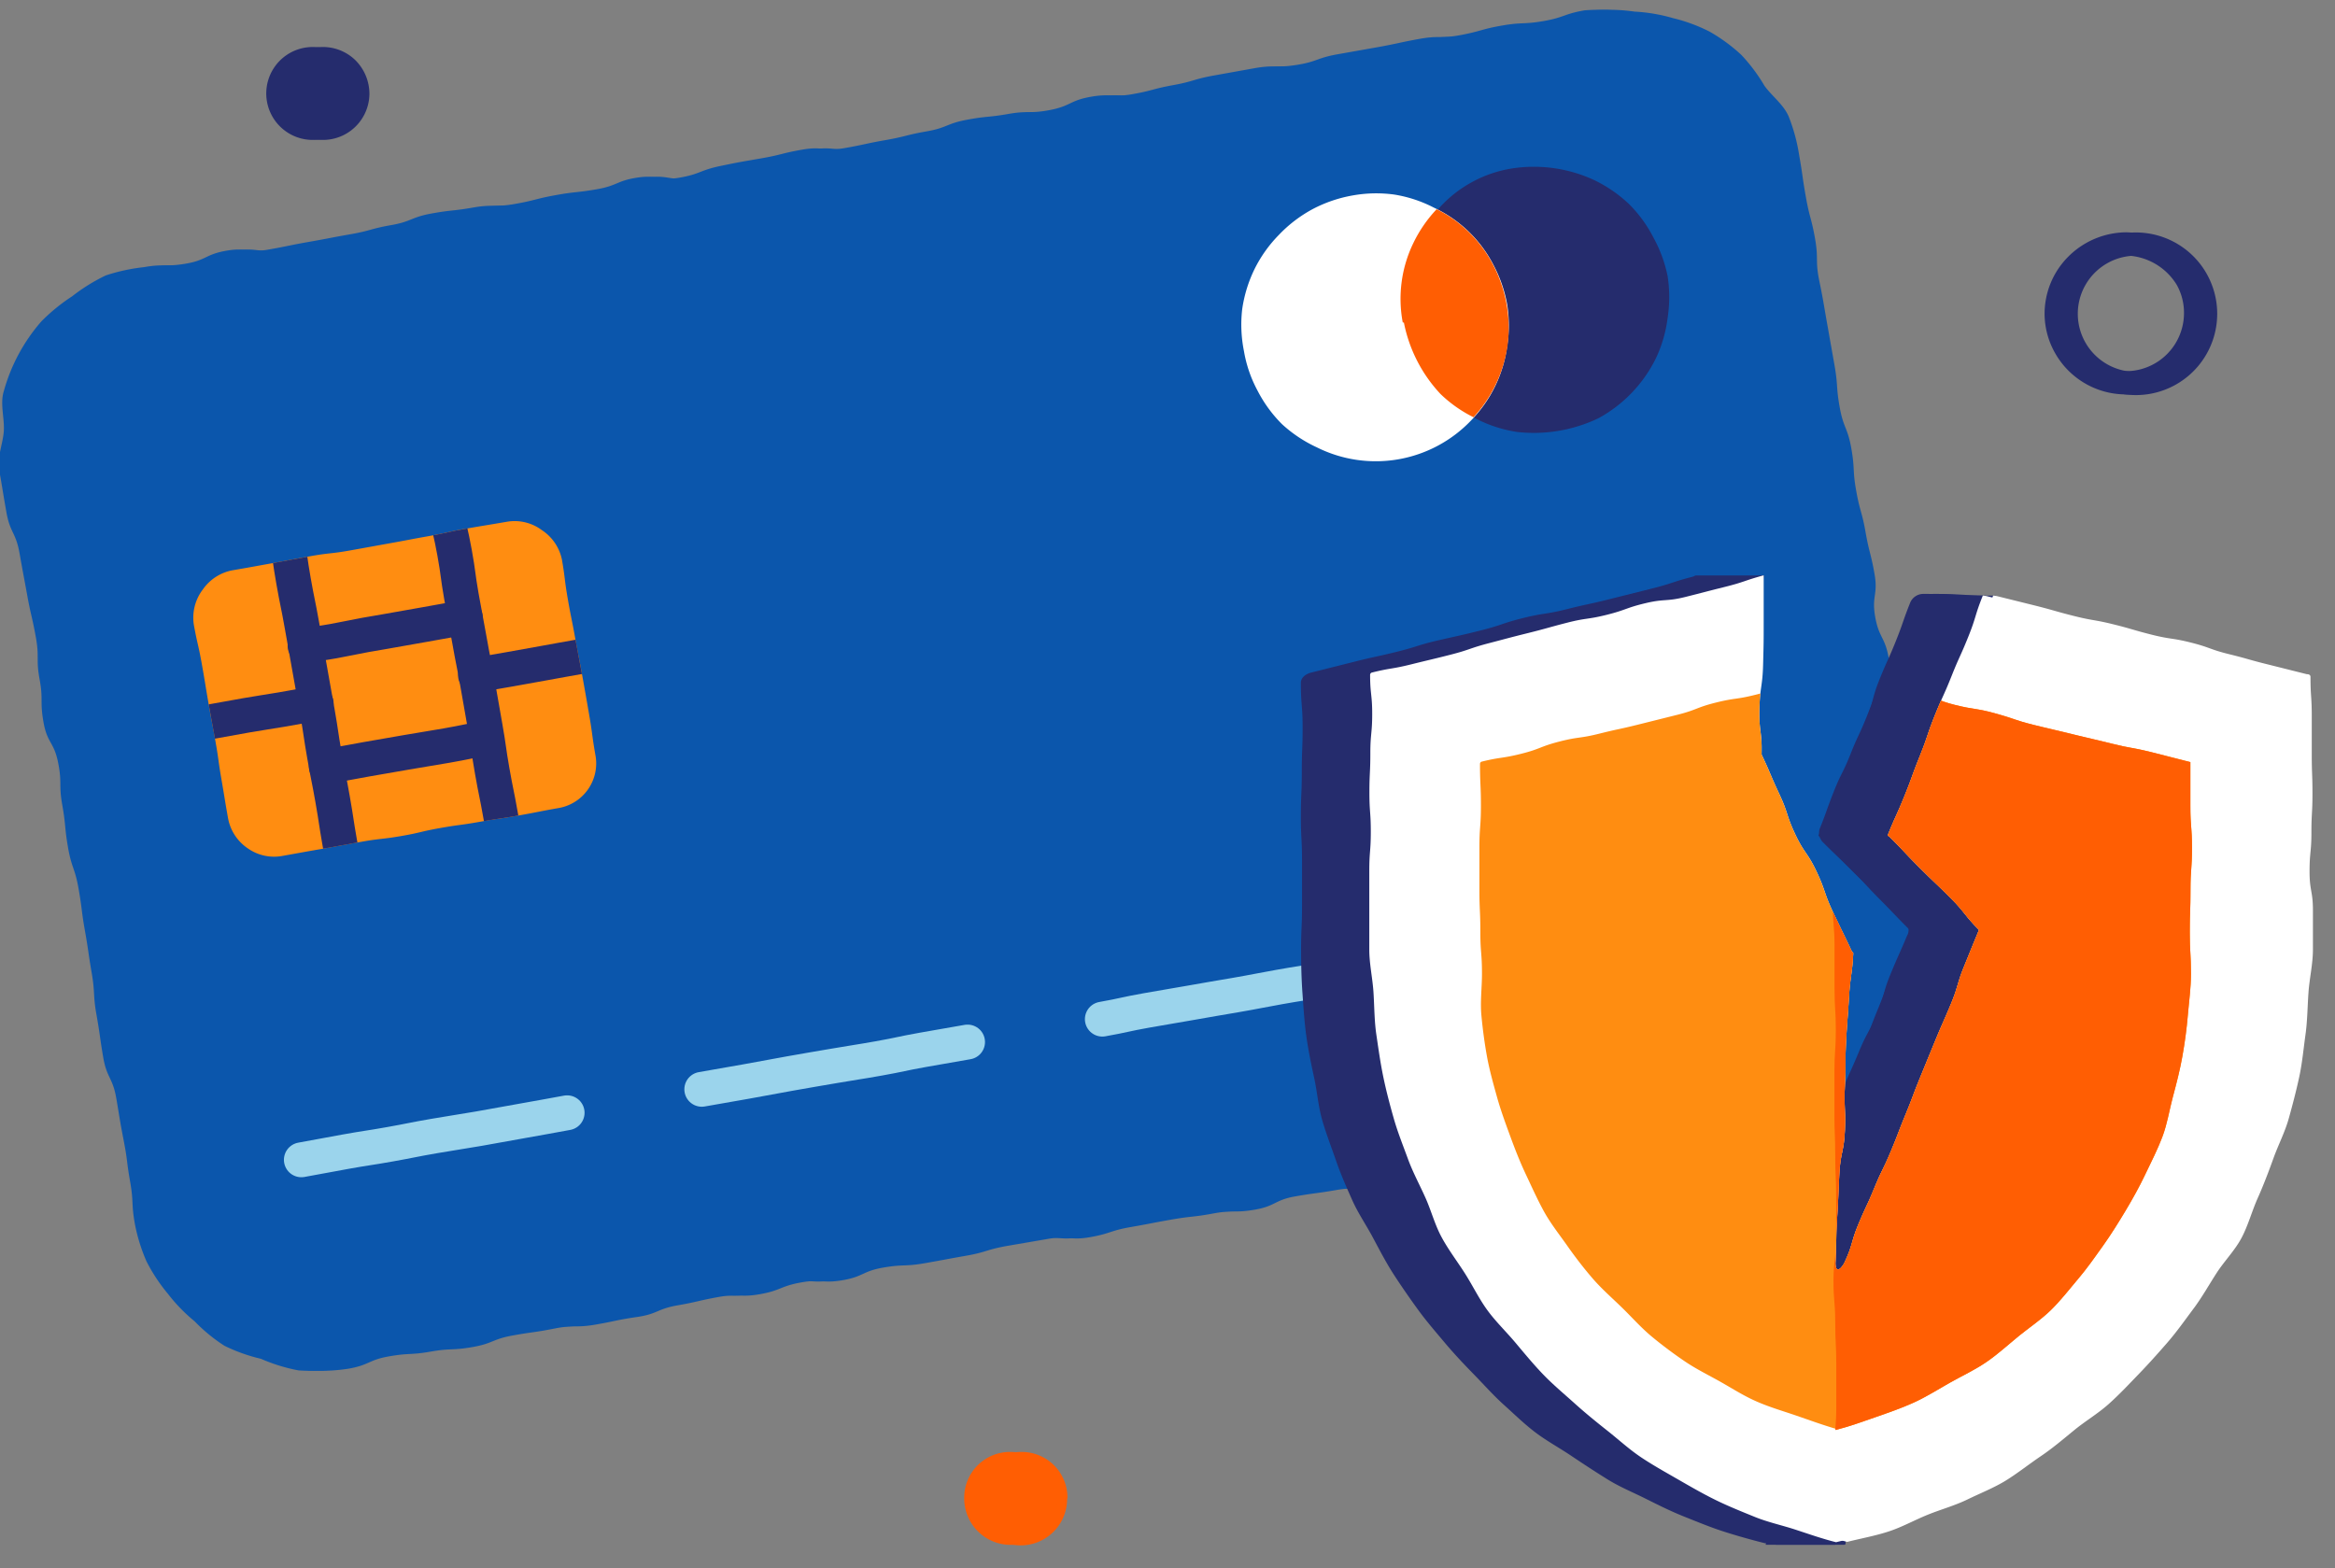 <svg xmlns="http://www.w3.org/2000/svg" xmlns:xlink="http://www.w3.org/1999/xlink" viewBox="0 0 201 135"><rect x="0" y="0" width="201" height="135" fill="#808080" stroke="none"/><defs><style>.cls-1,.cls-11,.cls-14,.cls-8,.cls-9{fill:none;}.cls-2{fill:#0b56ac;}.cls-3{fill:#ff8d11;}.cls-4{fill:#fff;}.cls-5{clip-path:url(#clip-path);}.cls-6{clip-path:url(#clip-path-2);}.cls-7{clip-path:url(#clip-path-3);}.cls-8{stroke:#0b56ac;}.cls-11,.cls-8,.cls-9{stroke-linecap:round;stroke-linejoin:round;stroke-width:3px;}.cls-9{stroke:#9bd4ec;}.cls-10{clip-path:url(#clip-path-4);}.cls-11,.cls-14{stroke:#252c6d;}.cls-12{fill:#252c6d;}.cls-13{fill:#ff5e03;}.cls-14{stroke-miterlimit:10;stroke-width:2px;}.cls-15{clip-path:url(#clip-path-5);}.cls-16{clip-path:url(#clip-path-6);}.cls-17{clip-path:url(#clip-path-9);}.cls-18{clip-path:url(#clip-path-10);}.cls-19{clip-path:url(#clip-path-11);}.cls-20{clip-path:url(#clip-path-12);}.cls-21{clip-path:url(#clip-path-13);}.cls-22{clip-path:url(#clip-path-14);}</style><clipPath id="clip-path"><path class="cls-1" d="M154,95.46l-3.54.63c-1.77.32-1.69.77-3.47,1.08s-1.79.18-3.56.49-1.81.07-3.58.39-1.72.6-3.5.91-1.76.36-3.53.67-1.85-.1-3.62.21-1.72.58-3.5.89-1.81.09-3.58.4-1.69.76-3.47,1.07-1.83-.06-3.61.25-1.78.24-3.55.55-1.68.83-3.46,1.14-1.82,0-3.59.33-1.79.21-3.57.52-1.76.34-3.54.65-1.73.56-3.5.87-1.86-.16-3.63.15l-3.55.61c-1.77.32-1.73.53-3.5.84s-1.77.33-3.54.64-1.82.07-3.59.38-1.69.77-3.46,1.08-1.85-.12-3.62.2-1.71.68-3.48,1-1.84-.07-3.61.25-1.76.41-3.53.72-1.7.74-3.48,1-1.77.34-3.54.65-1.82,0-3.59.35-1.78.27-3.56.59-1.7.69-3.48,1-1.82.08-3.59.39-1.82.1-3.59.41-1.7.75-3.48,1.06a15.16,15.16,0,0,1-3.42.15,14.93,14.93,0,0,1-3.24-1,14.66,14.66,0,0,1-3.14-1.12,14.36,14.36,0,0,1-2.57-2.11,14.33,14.33,0,0,1-2.3-2.37,14.8,14.8,0,0,1-1.84-2.79,15.13,15.13,0,0,1-1-3.22c-.32-1.8-.1-1.84-.41-3.65s-.21-1.82-.53-3.63-.32-1.8-.63-3.6S10.07,92.83,9.75,91s-.24-1.81-.56-3.61-.11-1.85-.43-3.65-.25-1.82-.57-3.62S8,78.32,7.64,76.51,7,74.76,6.72,73s-.16-1.83-.48-3.63,0-1.86-.36-3.66S4.94,64,4.62,62.15s0-1.86-.33-3.66,0-1.86-.33-3.67S3.54,53,3.22,51.23s-.34-1.8-.66-3.61-.81-1.72-1.13-3.53-.3-1.82-.62-3.62c-.2-1.13.34-2.3.39-3.4s-.33-2.33,0-3.4a15.32,15.32,0,0,1,3.23-6,15.43,15.43,0,0,1,2.65-2.16,15.9,15.9,0,0,1,2.89-1.8A16.21,16.21,0,0,1,13.26,23c1.78-.31,1.84,0,3.61-.3s1.68-.79,3.45-1.11,1.87.21,3.64-.1,1.76-.36,3.53-.67,1.77-.34,3.54-.65,1.74-.48,3.52-.79,1.7-.68,3.48-1,1.79-.2,3.56-.51,1.82,0,3.6-.31,1.75-.44,3.52-.76,1.79-.2,3.56-.51,1.7-.73,3.47-1,1.88.31,3.66,0,1.71-.63,3.49-1,1.76-.35,3.53-.66,1.75-.44,3.53-.75,1.86.18,3.63-.13,1.76-.38,3.53-.69,1.75-.44,3.53-.75,1.7-.67,3.47-1,1.8-.19,3.57-.5,1.82,0,3.59-.34S93,8.66,94.73,8.34s1.84.08,3.61-.23,1.75-.46,3.52-.78,1.74-.51,3.51-.83l3.55-.63c1.77-.31,1.83,0,3.6-.28s1.73-.59,3.5-.91l3.54-.63c1.78-.32,1.77-.38,3.54-.7s1.82,0,3.6-.34,1.74-.5,3.51-.81,1.82-.08,3.6-.39,1.73-.61,3.51-.92a15.33,15.33,0,0,1,3.39.11,14.51,14.51,0,0,1,3.3.56,14.32,14.32,0,0,1,3.15,1.16,14.69,14.69,0,0,1,2.73,2,14.77,14.77,0,0,1,2,2.67c.65.9,1.65,1.61,2.09,2.66a15.4,15.4,0,0,1,.89,3.28c.32,1.81.26,1.81.58,3.62s.47,1.78.79,3.58,0,1.85.37,3.66.34,1.8.66,3.6l.64,3.61c.32,1.8.13,1.83.45,3.64s.68,1.74,1,3.54.1,1.85.42,3.65.49,1.77.81,3.58.45,1.78.77,3.59-.26,1.9.06,3.71.84,1.71,1.16,3.52.31,1.81.63,3.61-.09,1.88.23,3.69.45,1.78.77,3.59.6,1.75.92,3.56,0,1.86.36,3.67.37,1.8.69,3.61a16.07,16.07,0,0,1,.34,3.35,17.87,17.87,0,0,1-2.1,6.32,14.66,14.66,0,0,1-1.69,2.9A18.89,18.89,0,0,1,157.36,95,16.51,16.51,0,0,1,154,95.46Z"/></clipPath><clipPath id="clip-path-2"><path class="cls-1" d="M158.89,108.74c0,1,.55.44.8-.09.71-1.56.51-1.65,1.17-3.24s.73-1.55,1.38-3.14.75-1.55,1.4-3.13.63-1.6,1.28-3.18.61-1.61,1.26-3.2.65-1.59,1.3-3.17.69-1.57,1.35-3.16.48-1.66,1.14-3.25.64-1.59,1.3-3.18c0,0,0,.1,0,.08-1.32-1.32-1.17-1.47-2.48-2.78s-1.36-1.29-2.67-2.61-1.28-1.36-2.6-2.68c0,0-.15-.06-.13-.11.69-1.71.76-1.68,1.45-3.39s.63-1.73,1.32-3.44.59-1.75,1.28-3.47.76-1.68,1.44-3.39.76-1.69,1.44-3.41.55-1.77,1.24-3.49c0-.08.21,0,.3,0l3.35.83c1.66.42,1.65.47,3.32.89s1.7.3,3.36.71,1.66.48,3.33.9,1.71.26,3.38.68,1.62.59,3.29,1,1.66.47,3.33.88l3.35.84c.18,0,.32.06.32.24,0,1.68.11,1.68.11,3.35s0,1.67,0,3.35.06,1.67.06,3.35-.09,1.67-.09,3.35-.16,1.67-.16,3.35.29,1.67.29,3.35,0,1.68,0,3.36c0,1.23-.29,2.45-.38,3.67s-.09,2.45-.26,3.66-.28,2.45-.54,3.65-.57,2.39-.9,3.57-.91,2.29-1.32,3.43-.85,2.3-1.35,3.42-.82,2.34-1.39,3.42-1.48,2-2.13,3-1.26,2.1-2,3.09-1.45,2-2.24,2.91-1.62,1.84-2.47,2.72-1.69,1.78-2.61,2.6-2,1.46-2.93,2.22-1.88,1.57-2.9,2.26-2,1.47-3,2.09-2.19,1.09-3.3,1.63-2.29.86-3.43,1.32-2.22,1.07-3.39,1.45-2.35.59-3.55.89c-1.2-.3-2.33-.7-3.49-1.08s-2.38-.64-3.51-1.1-2.29-.92-3.38-1.46-2.17-1.16-3.23-1.77-2.15-1.21-3.16-1.89-1.93-1.52-2.89-2.28-1.91-1.53-2.82-2.35-1.86-1.61-2.72-2.49-1.62-1.83-2.41-2.77-1.69-1.8-2.41-2.79-1.27-2.11-1.92-3.15-1.4-2-2-3.1-.9-2.29-1.4-3.41-1.09-2.2-1.51-3.35-.89-2.29-1.23-3.48-.64-2.37-.89-3.57-.43-2.42-.6-3.64-.17-2.44-.25-3.67-.36-2.44-.36-3.67c0-1.69,0-1.69,0-3.38s0-1.69,0-3.38.14-1.69.14-3.38-.12-1.69-.12-3.38.08-1.69.08-3.38.16-1.7.16-3.39-.18-1.69-.18-3.39a.21.21,0,0,1,.12-.16c1.68-.42,1.71-.29,3.4-.71s1.69-.4,3.38-.83,1.65-.56,3.33-1,1.68-.45,3.37-.87,1.68-.46,3.36-.89,1.73-.26,3.41-.68,1.65-.6,3.33-1,1.77-.12,3.45-.54l3.38-.86c1.69-.43,1.66-.54,3.35-1,0,0,0,0,0,0,0,1.92,0,1.92,0,3.84s0,1.92-.05,3.84-.27,1.91-.32,3.83.24,1.93.19,3.85c0,0,0,0,0,.07.79,1.68.73,1.71,1.52,3.39s.58,1.78,1.37,3.46,1.06,1.56,1.85,3.24.61,1.78,1.4,3.46.82,1.67,1.61,3.36c0,.07.15.13.14.21-.1,1.9-.27,1.89-.37,3.79s-.15,1.9-.25,3.8,0,1.91-.1,3.81.08,1.91,0,3.81-.37,1.88-.47,3.79-.07,1.9-.19,3.8S159,106.83,158.89,108.74Z"/></clipPath><clipPath id="clip-path-3"><path class="cls-2" d="M154,95.46l-3.54.63c-1.77.32-1.69.77-3.47,1.08s-1.79.18-3.56.49-1.81.07-3.58.39-1.72.6-3.5.91-1.76.36-3.53.67-1.85-.1-3.62.21-1.72.58-3.5.89-1.81.09-3.58.4-1.69.76-3.47,1.07-1.83-.06-3.61.25-1.78.24-3.55.55-1.68.83-3.46,1.14-1.82,0-3.59.33-1.79.21-3.57.52-1.76.34-3.54.65-1.73.56-3.5.87-1.86-.16-3.63.15l-3.55.61c-1.77.32-1.73.53-3.5.84s-1.77.33-3.54.64-1.82.07-3.59.38-1.69.77-3.46,1.08-1.85-.12-3.62.2-1.71.68-3.48,1-1.84-.07-3.61.25-1.76.41-3.53.72-1.7.74-3.48,1-1.77.34-3.54.65-1.82,0-3.59.35-1.78.27-3.56.59-1.7.69-3.48,1-1.82.08-3.59.39-1.82.1-3.59.41-1.7.75-3.48,1.06a15.16,15.16,0,0,1-3.42.15,14.93,14.93,0,0,1-3.24-1,14.66,14.66,0,0,1-3.14-1.12,14.36,14.36,0,0,1-2.57-2.11,14.33,14.33,0,0,1-2.3-2.37,14.8,14.8,0,0,1-1.84-2.79,15.13,15.13,0,0,1-1-3.22c-.32-1.8-.1-1.84-.41-3.65s-.21-1.82-.53-3.63-.32-1.8-.63-3.6S10.07,92.83,9.75,91s-.24-1.81-.56-3.61-.11-1.85-.43-3.65-.25-1.82-.57-3.62S8,78.32,7.64,76.51,7,74.76,6.72,73s-.16-1.83-.48-3.63,0-1.86-.36-3.66S4.94,64,4.62,62.15s0-1.86-.33-3.66,0-1.86-.33-3.67S3.54,53,3.22,51.23s-.34-1.8-.66-3.61-.81-1.72-1.13-3.53-.3-1.82-.62-3.62c-.2-1.13.34-2.3.39-3.4s-.33-2.33,0-3.4a15.32,15.32,0,0,1,3.23-6,15.43,15.43,0,0,1,2.65-2.16,15.9,15.9,0,0,1,2.89-1.8A16.21,16.21,0,0,1,13.26,23c1.78-.31,1.84,0,3.61-.3s1.68-.79,3.45-1.11,1.87.21,3.64-.1,1.76-.36,3.53-.67,1.77-.34,3.54-.65,1.74-.48,3.52-.79,1.7-.68,3.48-1,1.79-.2,3.56-.51,1.82,0,3.6-.31,1.75-.44,3.52-.76,1.79-.2,3.56-.51,1.7-.73,3.47-1,1.88.31,3.66,0,1.71-.63,3.49-1,1.76-.35,3.53-.66,1.75-.44,3.53-.75,1.86.18,3.63-.13,1.76-.38,3.53-.69,1.75-.44,3.53-.75,1.7-.67,3.47-1,1.8-.19,3.57-.5,1.82,0,3.59-.34S93,8.66,94.73,8.34s1.84.08,3.61-.23,1.75-.46,3.52-.78,1.74-.51,3.51-.83l3.55-.63c1.77-.31,1.83,0,3.6-.28s1.73-.59,3.5-.91l3.54-.63c1.78-.32,1.77-.38,3.54-.7s1.82,0,3.6-.34,1.74-.5,3.51-.81,1.82-.08,3.6-.39,1.73-.61,3.51-.92a15.33,15.33,0,0,1,3.39.11,14.51,14.51,0,0,1,3.3.56,14.32,14.32,0,0,1,3.15,1.16,14.69,14.69,0,0,1,2.73,2,14.77,14.77,0,0,1,2,2.67c.65.9,1.65,1.61,2.09,2.66a15.4,15.4,0,0,1,.89,3.28c.32,1.81.26,1.81.58,3.62s.47,1.78.79,3.58,0,1.85.37,3.66.34,1.8.66,3.6l.64,3.61c.32,1.8.13,1.83.45,3.64s.68,1.74,1,3.54.1,1.85.42,3.65.49,1.77.81,3.58.45,1.78.77,3.59-.26,1.9.06,3.71.84,1.71,1.16,3.52.31,1.81.63,3.61-.09,1.88.23,3.69.45,1.78.77,3.59.6,1.75.92,3.56,0,1.86.36,3.67.37,1.8.69,3.61a16.07,16.07,0,0,1,.34,3.35,17.87,17.87,0,0,1-2.1,6.32,14.66,14.66,0,0,1-1.69,2.9A18.89,18.89,0,0,1,157.36,95,16.51,16.51,0,0,1,154,95.46Z"/></clipPath><clipPath id="clip-path-4"><path class="cls-3" d="M48.9,69.58c-1.69.3-1.68.33-3.37.63s-1.69.25-3.38.55-1.7.23-3.38.53-1.67.4-3.36.69-1.71.19-3.4.49l-3.38.61-3.38.6a3.92,3.92,0,0,1-3-.63,4.07,4.07,0,0,1-1.72-2.56c-.29-1.67-.27-1.68-.56-3.35s-.23-1.68-.53-3.36-.32-1.66-.61-3.34-.28-1.68-.57-3.35-.38-1.66-.68-3.34a4.31,4.31,0,0,1,3.31-4.65c1.69-.29,1.69-.3,3.37-.6s1.68-.32,3.37-.62,1.7-.19,3.39-.49l3.38-.61c1.68-.3,1.68-.32,3.37-.62s1.67-.38,3.36-.67,1.7-.28,3.39-.57a3.92,3.92,0,0,1,3,.71,4,4,0,0,1,1.74,2.54c.29,1.67.21,1.69.5,3.36s.33,1.67.63,3.34.33,1.67.63,3.34.29,1.67.59,3.35.22,1.69.52,3.37a3.9,3.9,0,0,1-3.23,4.65Z"/></clipPath><clipPath id="clip-path-5"><path class="cls-4" d="M158.89,108.74c0,1,.55.44.8-.09.71-1.56.51-1.65,1.17-3.24s.73-1.55,1.38-3.14.75-1.55,1.4-3.13.63-1.6,1.28-3.18.61-1.61,1.26-3.2.65-1.59,1.3-3.17.69-1.57,1.35-3.16.48-1.66,1.14-3.25.64-1.59,1.3-3.18c0,0,0,.1,0,.08-1.32-1.32-1.17-1.47-2.48-2.78s-1.36-1.29-2.67-2.61-1.28-1.36-2.6-2.68c0,0-.15-.06-.13-.11.69-1.71.76-1.68,1.45-3.39s.63-1.73,1.32-3.44.59-1.75,1.28-3.47.76-1.68,1.44-3.39.76-1.69,1.44-3.41.55-1.77,1.24-3.49c0-.08.21,0,.3,0l3.35.83c1.66.42,1.65.47,3.32.89s1.7.3,3.36.71,1.66.48,3.33.9,1.71.26,3.38.68,1.62.59,3.29,1,1.66.47,3.33.88l3.35.84c.18,0,.32.06.32.24,0,1.68.11,1.68.11,3.35s0,1.67,0,3.35.06,1.67.06,3.35-.09,1.67-.09,3.35-.16,1.67-.16,3.35.29,1.67.29,3.35,0,1.68,0,3.36c0,1.23-.29,2.45-.38,3.67s-.09,2.45-.26,3.66-.28,2.45-.54,3.65-.57,2.39-.9,3.57-.91,2.29-1.32,3.43-.85,2.3-1.35,3.42-.82,2.34-1.39,3.42-1.48,2-2.13,3-1.26,2.1-2,3.09-1.45,2-2.24,2.91-1.62,1.84-2.47,2.72-1.69,1.78-2.61,2.6-2,1.46-2.93,2.22-1.88,1.57-2.9,2.26-2,1.47-3,2.09-2.19,1.09-3.3,1.63-2.29.86-3.43,1.32-2.22,1.07-3.39,1.45-2.35.59-3.55.89c-1.2-.3-2.33-.7-3.49-1.08s-2.38-.64-3.51-1.1-2.29-.92-3.38-1.46-2.17-1.16-3.23-1.77-2.15-1.21-3.16-1.89-1.93-1.52-2.89-2.28-1.91-1.53-2.82-2.35-1.86-1.61-2.72-2.49-1.62-1.83-2.41-2.77-1.69-1.8-2.41-2.79-1.27-2.11-1.92-3.15-1.4-2-2-3.1-.9-2.29-1.4-3.41-1.09-2.2-1.51-3.35-.89-2.29-1.23-3.48-.64-2.37-.89-3.57-.43-2.42-.6-3.64-.17-2.44-.25-3.67-.36-2.44-.36-3.67c0-1.69,0-1.69,0-3.38s0-1.69,0-3.38.14-1.69.14-3.38-.12-1.69-.12-3.38.08-1.69.08-3.38.16-1.7.16-3.39-.18-1.69-.18-3.39a.21.21,0,0,1,.12-.16c1.68-.42,1.71-.29,3.4-.71s1.69-.4,3.38-.83,1.65-.56,3.33-1,1.68-.45,3.37-.87,1.68-.46,3.36-.89,1.73-.26,3.41-.68,1.65-.6,3.33-1,1.77-.12,3.45-.54l3.38-.86c1.69-.43,1.66-.54,3.35-1,0,0,0,0,0,0,0,1.92,0,1.92,0,3.84s0,1.92-.05,3.84-.27,1.91-.32,3.83.24,1.93.19,3.85c0,0,0,0,0,.07.79,1.68.73,1.71,1.52,3.39s.58,1.78,1.37,3.46,1.06,1.56,1.85,3.24.61,1.78,1.4,3.46.82,1.67,1.61,3.36c0,.07.15.13.14.21-.1,1.9-.27,1.89-.37,3.79s-.15,1.9-.25,3.8,0,1.91-.1,3.81.08,1.91,0,3.81-.37,1.88-.47,3.79-.07,1.9-.19,3.8S159,106.83,158.89,108.74Z"/></clipPath><clipPath id="clip-path-6"><path class="cls-3" d="M158.89,123v.11h0c1.17-.29,2.29-.7,3.41-1.09s2.25-.78,3.33-1.27,2.1-1.14,3.13-1.72,2.12-1.09,3.1-1.76,1.87-1.48,2.78-2.23,1.94-1.42,2.78-2.25a35.47,35.47,0,0,0,2.36-2.69c.78-.9,1.45-1.88,2.14-2.85s1.33-2,1.93-3,1.19-2.06,1.7-3.13,1.06-2.14,1.47-3.25.6-2.3.92-3.46.59-2.28.8-3.46.38-2.34.48-3.53.27-2.36.27-3.56c0-1.81-.1-1.81-.1-3.62s.06-1.81.06-3.62.13-1.81.13-3.62-.14-1.81-.14-3.63,0-1.81,0-3.62c0,0,0-.13,0-.14-1.68-.42-1.67-.44-3.36-.86s-1.71-.31-3.39-.73-1.69-.39-3.38-.81-1.69-.39-3.37-.81-1.65-.54-3.34-1-1.72-.29-3.4-.71-1.63-.65-3.31-1.07l-3.38-.83c-1.69-.42-1.71-.33-3.4-.75a.89.89,0,0,0-.43,0c-1.68.42-1.66.49-3.34.91s-1.68.45-3.36.87-1.72.25-3.4.67-1.63.63-3.31,1.05l-3.36.84c-1.68.42-1.7.37-3.38.79s-1.72.24-3.41.67-1.63.64-3.31,1.06-1.72.26-3.41.68a.22.22,0,0,0-.11.18c0,1.81.07,1.81.07,3.61s-.13,1.81-.13,3.61,0,1.81,0,3.62.08,1.81.08,3.62.14,1.8.14,3.61c0,1.2-.16,2.4,0,3.58s.27,2.38.48,3.54.54,2.33.85,3.48.74,2.26,1.15,3.38.84,2.22,1.35,3.3,1,2.18,1.57,3.21,1.34,2,2,2.94,1.41,1.92,2.18,2.82,1.69,1.68,2.54,2.51,1.64,1.73,2.56,2.49,1.87,1.47,2.85,2.14S148,118.39,149,119s2,1.21,3.13,1.7,2.24.8,3.37,1.19S157.73,122.66,158.89,123Z"/></clipPath><clipPath id="clip-path-9"><path class="cls-1" d="M153.11,95.46l-3.54.63c-1.77.32-1.69.77-3.46,1.08s-1.8.18-3.57.49-1.81.07-3.58.39-1.72.6-3.49.91-1.77.36-3.54.67-1.85-.1-3.62.21-1.72.58-3.49.89-1.82.09-3.59.4-1.69.76-3.46,1.07-1.84-.06-3.61.25-1.79.24-3.56.55-1.68.83-3.45,1.14-1.83,0-3.6.33-1.79.21-3.57.52-1.76.34-3.53.65-1.73.56-3.51.87-1.85-.16-3.63.15l-3.54.61c-1.77.32-1.74.53-3.51.84l-3.54.64c-1.77.31-1.81.07-3.58.38s-1.7.77-3.47,1.08-1.85-.12-3.62.2-1.71.68-3.48,1-1.84-.07-3.61.25-1.76.41-3.53.72-1.7.74-3.48,1-1.76.34-3.54.65-1.82,0-3.59.35-1.78.27-3.56.59-1.7.69-3.48,1-1.81.08-3.59.39-1.81.1-3.59.41-1.7.75-3.48,1.06a15.16,15.16,0,0,1-3.42.15,14.93,14.93,0,0,1-3.24-1,14.66,14.66,0,0,1-3.14-1.12,14.36,14.36,0,0,1-2.57-2.11,14.33,14.33,0,0,1-2.3-2.37,14.8,14.8,0,0,1-1.84-2.79,15.13,15.13,0,0,1-1-3.22c-.32-1.8-.09-1.84-.41-3.65S11,100,10.64,98.15s-.32-1.8-.63-3.6S9.19,92.83,8.88,91s-.25-1.81-.57-3.61-.11-1.85-.42-3.65-.26-1.82-.58-3.62-.23-1.82-.55-3.63-.6-1.75-.91-3.56-.17-1.83-.49-3.63,0-1.86-.36-3.66S4.06,64,3.74,62.15s0-1.86-.33-3.66,0-1.86-.33-3.67S2.66,53,2.34,51.23s-.34-1.8-.66-3.61S.87,45.9.55,44.09s-.3-1.82-.62-3.62c-.2-1.13.34-2.3.4-3.4s-.34-2.33,0-3.4a15.32,15.32,0,0,1,3.23-6,15.82,15.82,0,0,1,2.65-2.16,15.64,15.64,0,0,1,2.9-1.8A16.06,16.06,0,0,1,12.39,23c1.77-.31,1.83,0,3.6-.3s1.68-.79,3.46-1.11,1.86.21,3.63-.1,1.76-.36,3.53-.67,1.77-.34,3.54-.65,1.75-.48,3.52-.79,1.71-.68,3.48-1,1.79-.2,3.56-.51,1.83,0,3.6-.31,1.75-.44,3.52-.76,1.79-.2,3.56-.51,1.7-.73,3.47-1,1.89.31,3.66,0,1.71-.63,3.49-1,1.76-.35,3.53-.66,1.75-.44,3.53-.75,1.86.18,3.63-.13,1.76-.38,3.53-.69,1.75-.44,3.53-.75,1.7-.67,3.47-1,1.8-.19,3.57-.5,1.82,0,3.59-.34,1.69-.81,3.46-1.13,1.84.08,3.61-.23,1.75-.46,3.52-.78,1.74-.51,3.51-.83L108,5.87c1.77-.31,1.83,0,3.61-.28s1.72-.59,3.49-.91l3.55-.63c1.77-.32,1.76-.38,3.53-.7s1.83,0,3.6-.34,1.74-.5,3.52-.81,1.82-.08,3.59-.39,1.73-.61,3.51-.92a15.33,15.33,0,0,1,3.39.11,14.51,14.51,0,0,1,3.3.56,14.32,14.32,0,0,1,3.15,1.16,14.69,14.69,0,0,1,2.73,2,14.77,14.77,0,0,1,2,2.67c.65.9,1.65,1.61,2.09,2.66A15.4,15.4,0,0,1,154,13.3c.32,1.81.26,1.81.58,3.62s.47,1.78.79,3.58,0,1.85.37,3.66.34,1.8.66,3.6l.64,3.61c.32,1.8.13,1.83.45,3.64s.68,1.74,1,3.54.1,1.85.42,3.65.49,1.77.81,3.58.45,1.78.77,3.59-.25,1.9.06,3.71.85,1.71,1.16,3.52.31,1.81.63,3.61-.09,1.88.23,3.69.45,1.78.77,3.59.6,1.75.92,3.56,0,1.86.36,3.67.37,1.8.69,3.61a15.43,15.43,0,0,1,.34,3.35,15.19,15.19,0,0,1-.76,3.28,14.72,14.72,0,0,1-1.34,3,11.29,11.29,0,0,1-4.18,5.19A15.06,15.06,0,0,1,156.48,95,16.51,16.51,0,0,1,153.11,95.46Z"/></clipPath><clipPath id="clip-path-10"><path class="cls-1" d="M158,108.74c0,1,.55.44.8-.09.72-1.56.51-1.65,1.17-3.24s.73-1.55,1.38-3.14.75-1.55,1.41-3.13.62-1.6,1.27-3.18.61-1.61,1.26-3.2.65-1.59,1.3-3.17.69-1.57,1.35-3.16.49-1.66,1.14-3.25.64-1.59,1.3-3.18c0,0,0,.1,0,.08-1.32-1.32-1.17-1.47-2.48-2.78s-1.35-1.29-2.67-2.61-1.28-1.36-2.6-2.68c0,0-.15-.06-.13-.11.69-1.71.76-1.68,1.45-3.39s.63-1.73,1.32-3.44.59-1.75,1.28-3.47.76-1.68,1.44-3.39.76-1.69,1.45-3.41.54-1.77,1.23-3.49c0-.08.21,0,.31,0l3.34.83c1.67.42,1.65.47,3.32.89s1.7.3,3.37.71,1.65.48,3.32.9,1.71.26,3.38.68,1.62.59,3.29,1,1.66.47,3.34.88l3.34.84c.18,0,.32.06.32.24,0,1.68.12,1.68.12,3.35s0,1.67,0,3.35.07,1.67.07,3.35S198,70,198,71.71s-.16,1.67-.16,3.35.3,1.67.3,3.35,0,1.68,0,3.36c0,1.23-.29,2.45-.38,3.67s-.09,2.45-.26,3.66-.28,2.45-.53,3.65-.57,2.39-.91,3.57-.9,2.29-1.32,3.43-.85,2.3-1.35,3.42-.81,2.34-1.39,3.42-1.48,2-2.13,3-1.26,2.1-2,3.09-1.45,2-2.24,2.91-1.62,1.84-2.47,2.72-1.69,1.78-2.61,2.6-2,1.46-2.93,2.22-1.87,1.57-2.89,2.26-2,1.47-3,2.09-2.2,1.09-3.31,1.63-2.29.86-3.43,1.32-2.21,1.07-3.39,1.45-2.35.59-3.55.89c-1.2-.3-2.33-.7-3.49-1.08s-2.38-.64-3.51-1.1-2.28-.92-3.38-1.46-2.17-1.16-3.23-1.77-2.14-1.21-3.16-1.89-1.93-1.52-2.89-2.28-1.91-1.53-2.82-2.35-1.86-1.61-2.71-2.49-1.63-1.83-2.42-2.77-1.69-1.8-2.41-2.79-1.26-2.11-1.92-3.15-1.4-2-2-3.1-.9-2.29-1.4-3.41-1.09-2.2-1.51-3.35-.88-2.29-1.22-3.48-.65-2.37-.9-3.57-.42-2.42-.6-3.64-.17-2.44-.25-3.67-.36-2.44-.36-3.67c0-1.69,0-1.69,0-3.38s0-1.69,0-3.38.13-1.69.13-3.38-.12-1.69-.12-3.38.08-1.69.08-3.38.16-1.7.16-3.39-.18-1.69-.18-3.39a.24.24,0,0,1,.12-.16c1.68-.42,1.71-.29,3.4-.71s1.69-.4,3.38-.83,1.65-.56,3.34-1,1.67-.45,3.36-.87,1.68-.46,3.36-.89,1.73-.26,3.41-.68,1.65-.6,3.33-1,1.77-.12,3.45-.54,1.69-.44,3.38-.86,1.66-.54,3.35-1c0,0,0,0,0,0,0,1.92,0,1.92,0,3.84s0,1.92-.05,3.84-.27,1.91-.32,3.83.24,1.93.19,3.85c0,0,0,0,0,.07.8,1.68.73,1.71,1.52,3.39s.58,1.78,1.37,3.46,1.06,1.56,1.85,3.24.61,1.78,1.4,3.46.82,1.67,1.61,3.36c0,.07.15.13.14.21-.1,1.9-.26,1.89-.37,3.79s-.15,1.9-.25,3.8,0,1.91-.1,3.81.08,1.91,0,3.81-.38,1.88-.48,3.79-.07,1.9-.19,3.8S158.11,106.83,158,108.74Z"/></clipPath><clipPath id="clip-path-11"><path class="cls-2" d="M153.11,95.46l-3.54.63c-1.77.32-1.69.77-3.46,1.08s-1.8.18-3.57.49-1.81.07-3.58.39-1.72.6-3.49.91-1.77.36-3.54.67-1.85-.1-3.62.21-1.72.58-3.49.89-1.82.09-3.59.4-1.69.76-3.46,1.07-1.84-.06-3.61.25-1.79.24-3.56.55-1.68.83-3.45,1.14-1.83,0-3.6.33-1.79.21-3.57.52-1.76.34-3.53.65-1.73.56-3.51.87-1.85-.16-3.63.15l-3.54.61c-1.77.32-1.74.53-3.51.84l-3.54.64c-1.77.31-1.81.07-3.58.38s-1.7.77-3.47,1.08-1.85-.12-3.62.2-1.71.68-3.48,1-1.84-.07-3.61.25-1.76.41-3.53.72-1.7.74-3.48,1-1.76.34-3.54.65-1.82,0-3.59.35-1.78.27-3.56.59-1.7.69-3.48,1-1.81.08-3.59.39-1.81.1-3.59.41-1.7.75-3.48,1.06a15.16,15.16,0,0,1-3.42.15,14.93,14.93,0,0,1-3.24-1,14.66,14.66,0,0,1-3.14-1.12,14.36,14.36,0,0,1-2.57-2.11,14.33,14.33,0,0,1-2.3-2.37,14.8,14.8,0,0,1-1.84-2.79,15.13,15.13,0,0,1-1-3.22c-.32-1.8-.09-1.84-.41-3.65S11,100,10.64,98.15s-.32-1.8-.63-3.6S9.19,92.83,8.88,91s-.25-1.81-.57-3.61-.11-1.85-.42-3.65-.26-1.82-.58-3.62-.23-1.82-.55-3.63-.6-1.75-.91-3.56-.17-1.83-.49-3.63,0-1.86-.36-3.66S4.06,64,3.74,62.15s0-1.86-.33-3.66,0-1.86-.33-3.67S2.66,53,2.34,51.23s-.34-1.8-.66-3.61S.87,45.9.55,44.09s-.3-1.82-.62-3.62c-.2-1.13.34-2.3.4-3.4s-.34-2.33,0-3.4a15.32,15.32,0,0,1,3.23-6,15.82,15.82,0,0,1,2.65-2.16,15.64,15.64,0,0,1,2.9-1.8A16.06,16.06,0,0,1,12.39,23c1.77-.31,1.83,0,3.6-.3s1.68-.79,3.46-1.11,1.86.21,3.63-.1,1.76-.36,3.53-.67,1.77-.34,3.54-.65,1.75-.48,3.52-.79,1.71-.68,3.48-1,1.79-.2,3.56-.51,1.83,0,3.6-.31,1.75-.44,3.52-.76,1.79-.2,3.56-.51,1.7-.73,3.47-1,1.89.31,3.66,0,1.71-.63,3.49-1,1.76-.35,3.53-.66,1.75-.44,3.53-.75,1.86.18,3.63-.13,1.76-.38,3.53-.69,1.75-.44,3.53-.75,1.7-.67,3.47-1,1.8-.19,3.57-.5,1.82,0,3.59-.34,1.69-.81,3.46-1.13,1.84.08,3.61-.23,1.75-.46,3.52-.78,1.74-.51,3.51-.83L108,5.87c1.77-.31,1.83,0,3.61-.28s1.72-.59,3.49-.91l3.55-.63c1.77-.32,1.76-.38,3.53-.7s1.83,0,3.6-.34,1.74-.5,3.52-.81,1.82-.08,3.59-.39,1.73-.61,3.51-.92a15.33,15.33,0,0,1,3.39.11,14.51,14.51,0,0,1,3.3.56,14.32,14.32,0,0,1,3.15,1.16,14.69,14.69,0,0,1,2.73,2,14.77,14.77,0,0,1,2,2.67c.65.9,1.65,1.61,2.09,2.66A15.4,15.4,0,0,1,154,13.3c.32,1.81.26,1.81.58,3.62s.47,1.78.79,3.58,0,1.85.37,3.66.34,1.8.66,3.6l.64,3.61c.32,1.8.13,1.83.45,3.64s.68,1.74,1,3.54.1,1.85.42,3.65.49,1.77.81,3.58.45,1.78.77,3.59-.25,1.9.06,3.71.85,1.71,1.16,3.52.31,1.81.63,3.61-.09,1.88.23,3.69.45,1.78.77,3.59.6,1.75.92,3.56,0,1.86.36,3.67.37,1.8.69,3.61a15.43,15.43,0,0,1,.34,3.35,15.19,15.19,0,0,1-.76,3.28,14.72,14.72,0,0,1-1.34,3,11.29,11.29,0,0,1-4.18,5.19A15.06,15.06,0,0,1,156.48,95,16.51,16.51,0,0,1,153.11,95.46Z"/></clipPath><clipPath id="clip-path-12"><path class="cls-3" d="M48,69.58c-1.69.3-1.68.33-3.37.63s-1.69.25-3.38.55-1.7.23-3.38.53-1.67.4-3.36.69-1.71.19-3.4.49l-3.38.61c-1.69.29-1.69.3-3.38.6a3.93,3.93,0,0,1-3-.63,4,4,0,0,1-1.71-2.56c-.3-1.67-.28-1.68-.57-3.35s-.23-1.68-.53-3.36-.32-1.66-.61-3.34-.27-1.68-.57-3.35-.38-1.66-.68-3.34a4,4,0,0,1,.78-3A4,4,0,0,1,20,49.1c1.69-.29,1.69-.3,3.37-.6s1.68-.32,3.37-.62,1.71-.19,3.39-.49l3.38-.61c1.68-.3,1.68-.32,3.37-.62s1.68-.38,3.37-.67,1.69-.28,3.38-.57a3.92,3.92,0,0,1,3,.71,4,4,0,0,1,1.74,2.54c.29,1.67.21,1.69.5,3.36s.33,1.67.63,3.34.33,1.67.63,3.34.3,1.67.59,3.35.23,1.69.52,3.37A3.9,3.9,0,0,1,48,69.58Z"/></clipPath><clipPath id="clip-path-13"><path class="cls-4" d="M158,108.74c0,1,.55.44.8-.09.72-1.56.51-1.65,1.17-3.24s.73-1.55,1.38-3.14.75-1.55,1.41-3.13.62-1.6,1.27-3.18.61-1.61,1.26-3.2.65-1.59,1.3-3.17.69-1.57,1.35-3.16.49-1.66,1.14-3.25.64-1.59,1.3-3.18c0,0,0,.1,0,.08-1.32-1.32-1.17-1.47-2.48-2.78s-1.35-1.29-2.67-2.61-1.28-1.36-2.6-2.68c0,0-.15-.06-.13-.11.69-1.71.76-1.68,1.45-3.39s.63-1.73,1.32-3.44.59-1.75,1.28-3.47.76-1.68,1.44-3.39.76-1.69,1.45-3.41.54-1.77,1.23-3.49c0-.08.21,0,.31,0l3.34.83c1.67.42,1.65.47,3.32.89s1.7.3,3.37.71,1.65.48,3.32.9,1.71.26,3.38.68,1.62.59,3.29,1,1.66.47,3.34.88l3.34.84c.18,0,.32.06.32.24,0,1.68.12,1.68.12,3.35s0,1.67,0,3.35.07,1.67.07,3.35S198,70,198,71.71s-.16,1.67-.16,3.35.3,1.67.3,3.35,0,1.68,0,3.36c0,1.23-.29,2.45-.38,3.67s-.09,2.45-.26,3.66-.28,2.45-.53,3.65-.57,2.39-.91,3.57-.9,2.29-1.32,3.43-.85,2.3-1.35,3.42-.81,2.34-1.39,3.42-1.48,2-2.13,3-1.26,2.1-2,3.09-1.45,2-2.24,2.91-1.62,1.84-2.47,2.72-1.69,1.78-2.61,2.6-2,1.46-2.93,2.22-1.87,1.57-2.89,2.26-2,1.47-3,2.09-2.2,1.09-3.31,1.63-2.29.86-3.43,1.32-2.21,1.07-3.39,1.45-2.35.59-3.55.89c-1.2-.3-2.33-.7-3.49-1.08s-2.38-.64-3.51-1.1-2.28-.92-3.38-1.46-2.17-1.16-3.23-1.77-2.14-1.21-3.16-1.89-1.93-1.52-2.89-2.28-1.91-1.53-2.82-2.35-1.86-1.61-2.71-2.49-1.63-1.83-2.42-2.77-1.69-1.8-2.41-2.79-1.26-2.11-1.92-3.15-1.4-2-2-3.1-.9-2.29-1.4-3.41-1.09-2.2-1.51-3.35-.88-2.29-1.22-3.48-.65-2.37-.9-3.57-.42-2.42-.6-3.64-.17-2.44-.25-3.67-.36-2.44-.36-3.67c0-1.69,0-1.69,0-3.38s0-1.69,0-3.38.13-1.69.13-3.38-.12-1.69-.12-3.38.08-1.69.08-3.38.16-1.7.16-3.39-.18-1.69-.18-3.39a.24.24,0,0,1,.12-.16c1.68-.42,1.71-.29,3.4-.71s1.69-.4,3.38-.83,1.65-.56,3.34-1,1.67-.45,3.36-.87,1.68-.46,3.36-.89,1.73-.26,3.41-.68,1.65-.6,3.33-1,1.77-.12,3.45-.54,1.69-.44,3.38-.86,1.66-.54,3.35-1c0,0,0,0,0,0,0,1.92,0,1.92,0,3.84s0,1.92-.05,3.84-.27,1.91-.32,3.83.24,1.93.19,3.85c0,0,0,0,0,.07.8,1.68.73,1.71,1.52,3.39s.58,1.78,1.37,3.46,1.06,1.56,1.85,3.24.61,1.78,1.4,3.46.82,1.67,1.61,3.36c0,.07.15.13.14.21-.1,1.9-.26,1.89-.37,3.79s-.15,1.9-.25,3.8,0,1.91-.1,3.81.08,1.91,0,3.81-.38,1.88-.48,3.79-.07,1.9-.19,3.8S158.11,106.83,158,108.74Z"/></clipPath><clipPath id="clip-path-14"><path class="cls-3" d="M158,123v.11h0c1.17-.29,2.29-.7,3.41-1.09s2.25-.78,3.33-1.27,2.1-1.14,3.13-1.72,2.13-1.09,3.11-1.76,1.86-1.48,2.78-2.23,1.93-1.42,2.78-2.25,1.58-1.78,2.35-2.69,1.45-1.88,2.14-2.85,1.33-2,1.93-3,1.19-2.06,1.7-3.13,1.06-2.14,1.48-3.25.6-2.3.91-3.46.6-2.28.81-3.46.37-2.34.47-3.53.27-2.36.27-3.56c0-1.81-.1-1.81-.1-3.62s.06-1.81.06-3.62.13-1.81.13-3.62-.14-1.81-.14-3.63,0-1.81,0-3.62c0,0,0-.13,0-.14-1.69-.42-1.68-.44-3.37-.86s-1.71-.31-3.39-.73-1.69-.39-3.38-.81-1.69-.39-3.37-.81-1.65-.54-3.34-1-1.71-.29-3.4-.71S166.68,60,165,59.62l-3.38-.83c-1.68-.42-1.71-.33-3.39-.75a.94.94,0,0,0-.44,0c-1.68.42-1.66.49-3.34.91s-1.68.45-3.36.87-1.72.25-3.4.67-1.63.63-3.31,1.05l-3.36.84c-1.68.42-1.7.37-3.38.79s-1.72.24-3.4.67-1.63.64-3.32,1.06-1.72.26-3.41.68a.22.22,0,0,0-.11.18c0,1.81.08,1.81.08,3.61s-.13,1.81-.13,3.61,0,1.81,0,3.62.08,1.81.08,3.62.14,1.8.14,3.61c0,1.2-.16,2.4-.05,3.58s.27,2.38.48,3.54.54,2.33.86,3.48.73,2.26,1.14,3.38.84,2.22,1.35,3.3,1,2.18,1.57,3.21,1.34,2,2,2.94,1.41,1.92,2.19,2.82,1.68,1.68,2.53,2.51,1.64,1.73,2.56,2.49,1.87,1.47,2.86,2.14,2.05,1.18,3.09,1.77,2,1.21,3.14,1.7,2.23.8,3.36,1.19S156.85,122.66,158,123Z"/></clipPath></defs><g id="illo03-total-damages-from-reported-credit-card-theft-in-the-us"><path class="cls-2" d="M154,95.46l-3.54.63c-1.77.32-1.69.77-3.47,1.08s-1.79.18-3.56.49-1.81.07-3.58.39-1.72.6-3.5.91-1.76.36-3.53.67-1.85-.1-3.62.21-1.72.58-3.5.89-1.81.09-3.58.4-1.69.76-3.47,1.07-1.83-.06-3.61.25-1.78.24-3.55.55-1.68.83-3.46,1.14-1.82,0-3.59.33-1.79.21-3.57.52-1.76.34-3.54.65-1.73.56-3.5.87-1.86-.16-3.63.15l-3.55.61c-1.77.32-1.73.53-3.5.84s-1.77.33-3.54.64-1.82.07-3.59.38-1.69.77-3.46,1.08-1.85-.12-3.62.2-1.71.68-3.48,1-1.84-.07-3.61.25-1.76.41-3.53.72-1.7.74-3.48,1-1.77.34-3.54.65-1.82,0-3.59.35-1.78.27-3.56.59-1.7.69-3.48,1-1.82.08-3.59.39-1.82.1-3.59.41-1.7.75-3.48,1.06a15.16,15.16,0,0,1-3.42.15,14.93,14.93,0,0,1-3.24-1,14.66,14.66,0,0,1-3.14-1.12,14.36,14.36,0,0,1-2.57-2.11,14.33,14.33,0,0,1-2.3-2.37,14.8,14.8,0,0,1-1.84-2.79,15.13,15.13,0,0,1-1-3.22c-.32-1.8-.1-1.84-.41-3.65s-.21-1.82-.53-3.63-.32-1.8-.63-3.6S10.07,92.83,9.75,91s-.24-1.81-.56-3.61-.11-1.85-.43-3.65-.25-1.82-.57-3.62S8,78.32,7.64,76.51,7,74.76,6.72,73s-.16-1.83-.48-3.63,0-1.86-.36-3.66S4.94,64,4.62,62.15s0-1.86-.33-3.66,0-1.86-.33-3.67S3.54,53,3.22,51.23s-.34-1.8-.66-3.61-.81-1.72-1.13-3.53-.3-1.82-.62-3.62c-.2-1.13.34-2.3.39-3.4s-.33-2.33,0-3.4a15.32,15.32,0,0,1,3.23-6,15.43,15.43,0,0,1,2.65-2.16,15.9,15.9,0,0,1,2.89-1.8A16.21,16.21,0,0,1,13.26,23c1.78-.31,1.84,0,3.61-.3s1.68-.79,3.45-1.11,1.87.21,3.64-.1,1.76-.36,3.53-.67,1.77-.34,3.54-.65,1.74-.48,3.52-.79,1.7-.68,3.48-1,1.79-.2,3.56-.51,1.82,0,3.6-.31,1.75-.44,3.52-.76,1.79-.2,3.56-.51,1.7-.73,3.47-1,1.88.31,3.66,0,1.71-.63,3.49-1,1.76-.35,3.53-.66,1.75-.44,3.53-.75,1.86.18,3.63-.13,1.76-.38,3.53-.69,1.75-.44,3.53-.75,1.7-.67,3.47-1,1.8-.19,3.57-.5,1.82,0,3.59-.34S93,8.66,94.73,8.34s1.84.08,3.61-.23,1.75-.46,3.52-.78,1.74-.51,3.51-.83l3.55-.63c1.77-.31,1.83,0,3.6-.28s1.73-.59,3.5-.91l3.54-.63c1.78-.32,1.77-.38,3.54-.7s1.82,0,3.6-.34,1.74-.5,3.51-.81,1.82-.08,3.6-.39,1.73-.61,3.51-.92a15.33,15.33,0,0,1,3.39.11,14.51,14.51,0,0,1,3.3.56,14.32,14.32,0,0,1,3.15,1.16,14.69,14.69,0,0,1,2.73,2,14.77,14.77,0,0,1,2,2.67c.65.9,1.65,1.61,2.09,2.66a15.4,15.4,0,0,1,.89,3.28c.32,1.81.26,1.81.58,3.62s.47,1.78.79,3.58,0,1.85.37,3.66.34,1.8.66,3.6l.64,3.61c.32,1.8.13,1.83.45,3.64s.68,1.74,1,3.54.1,1.85.42,3.65.49,1.77.81,3.58.45,1.78.77,3.59-.26,1.9.06,3.71.84,1.71,1.16,3.52.31,1.81.63,3.61-.09,1.88.23,3.69.45,1.78.77,3.59.6,1.75.92,3.56,0,1.86.36,3.67.37,1.8.69,3.61a16.07,16.07,0,0,1,.34,3.35,17.87,17.87,0,0,1-2.1,6.32,14.66,14.66,0,0,1-1.69,2.9A18.89,18.89,0,0,1,157.36,95,16.51,16.51,0,0,1,154,95.46Z"/><g class="cls-7"><path class="cls-8" d="M130.22,81.59c1.91-.34,1.92-.3,3.82-.64l3.82-.68,3.82-.67c1.91-.34,1.91-.31,3.82-.65s1.9-.38,3.82-.72,1.91-.31,3.83-.65"/><path class="cls-9" d="M95.77,87.74c1.9-.34,1.89-.41,3.8-.75s1.91-.32,3.82-.66,1.91-.33,3.82-.66,1.9-.36,3.81-.7,1.92-.3,3.83-.64l3.83-.67"/><path class="cls-9" d="M61.29,93.78l3.82-.67,3.81-.69c1.91-.34,1.91-.33,3.82-.66s1.92-.3,3.83-.64,1.9-.4,3.81-.74l3.82-.67"/><path class="cls-9" d="M26.82,99.85c1.91-.34,1.9-.36,3.81-.7s1.92-.3,3.83-.64,1.9-.38,3.81-.71,1.91-.3,3.82-.63l3.83-.68c1.91-.33,1.91-.35,3.82-.69"/><path class="cls-3" d="M48.9,69.58c-1.69.3-1.68.33-3.37.63s-1.69.25-3.38.55-1.7.23-3.38.53-1.67.4-3.36.69-1.71.19-3.4.49l-3.38.61-3.38.6a3.92,3.92,0,0,1-3-.63,4.07,4.07,0,0,1-1.72-2.56c-.29-1.67-.27-1.68-.56-3.35s-.23-1.68-.53-3.36-.32-1.66-.61-3.34-.28-1.68-.57-3.35-.38-1.66-.68-3.34a4.31,4.31,0,0,1,3.31-4.65c1.69-.29,1.69-.3,3.37-.6s1.68-.32,3.37-.62,1.7-.19,3.39-.49l3.38-.61c1.68-.3,1.68-.32,3.37-.62s1.67-.38,3.36-.67,1.7-.28,3.39-.57a3.92,3.92,0,0,1,3,.71,4,4,0,0,1,1.74,2.54c.29,1.67.21,1.69.5,3.36s.33,1.67.63,3.34.33,1.67.63,3.34.29,1.67.59,3.35.22,1.69.52,3.37a3.9,3.9,0,0,1-3.23,4.65Z"/><g class="cls-10"><path class="cls-11" d="M25.55,46.26c.33,1.88.27,1.89.6,3.77s.38,1.87.71,3.74.34,1.88.67,3.76.34,1.88.67,3.76.28,1.88.61,3.76.37,1.87.7,3.75.29,1.89.62,3.77.38,1.88.72,3.76"/><path class="cls-11" d="M39.25,43.84c.33,1.88.42,1.86.75,3.74s.26,1.89.6,3.77.35,1.88.69,3.76.36,1.87.69,3.74.34,1.88.67,3.76.27,1.89.6,3.77.38,1.87.71,3.75.34,1.89.67,3.77"/><path class="cls-11" d="M29,66c1.72-.3,1.72-.33,3.44-.63s1.72-.3,3.45-.6,1.72-.28,3.45-.58,1.72-.35,3.44-.65"/><path class="cls-11" d="M41.8,58.13l3-.52,3-.53c1.48-.26,1.47-.28,2.95-.54"/><path class="cls-11" d="M19.15,62.11l3-.53c1.48-.26,1.48-.23,3-.49l3-.53"/><path class="cls-11" d="M27.14,55.6c1.72-.31,1.73-.25,3.45-.56s1.72-.33,3.44-.63l3.45-.61,3.45-.62"/></g></g><path class="cls-12" d="M144.43,23.77a11.53,11.53,0,0,1-3.07,10A11.68,11.68,0,0,1,138.49,36a12.89,12.89,0,0,1-7,1.19A11.34,11.34,0,0,1,128,36.08a11.07,11.07,0,0,1-5.12-4.91,11.68,11.68,0,0,1-1.2-3.39,11.83,11.83,0,0,1,0-3.61,11.3,11.3,0,0,1,1.09-3.42,11.58,11.58,0,0,1,2-2.94,10.7,10.7,0,0,1,6.25-3.37,12.32,12.32,0,0,1,7.05,1,11.73,11.73,0,0,1,3,2.06,11.39,11.39,0,0,1,2.12,2.91A11.67,11.67,0,0,1,144.43,23.77Z"/><path class="cls-4" d="M130.62,26.21a11.39,11.39,0,0,1,0,3.59,11.52,11.52,0,0,1-1,3.44,11.71,11.71,0,0,1-2.07,2.95,11.46,11.46,0,0,1-9.87,3.4,11.28,11.28,0,0,1-3.42-1.08,11.44,11.44,0,0,1-3-2,11.77,11.77,0,0,1-2.12-2.9A11.62,11.62,0,0,1,108,30.2a11.84,11.84,0,0,1-.14-3.6,11.63,11.63,0,0,1,1.06-3.45A11.43,11.43,0,0,1,111,20.22,11.57,11.57,0,0,1,113.87,18a11.76,11.76,0,0,1,3.41-1.17,11.55,11.55,0,0,1,3.61-.08,11.28,11.28,0,0,1,3.42,1.13,11.54,11.54,0,0,1,3,2,12.18,12.18,0,0,1,3.35,6.27Z"/><path class="cls-13" d="M121.73,27.77a11.35,11.35,0,0,0,1.16,3.3,10.43,10.43,0,0,0,4.87,4.86,11.68,11.68,0,0,0,3-6.22,11.78,11.78,0,0,0-.09-3.5,11.57,11.57,0,0,0-3.18-6.15,11.91,11.91,0,0,0-2.84-2,11.53,11.53,0,0,0-1.95,2.9,11,11,0,0,0-.92,6.85Z"/><path class="cls-12" d="M31.8,8.08A4,4,0,1,1,30.61,5.2,4.1,4.1,0,0,1,31.8,8.08Z"/><path class="cls-14" d="M189.86,27a6,6,0,0,1-9,5.21,6,6,0,1,1,9-5.21Z"/><path class="cls-13" d="M91.86,129A4,4,0,0,1,85,131.84,4,4,0,0,1,83.89,129a4,4,0,0,1,4-4,3.94,3.94,0,0,1,4,4Z"/><path class="cls-12" d="M153,108.74c0,.75-.42,2.18,0,1.56,1-1.44.68-1.67,1.36-3.31s.74-1.62,1.42-3.27.4-1.76,1.08-3.4.78-1.61,1.46-3.25.58-1.69,1.26-3.33.73-1.63,1.41-3.27.85-1.58,1.53-3.22.48-1.74,1.16-3.39.72-1.63,1.4-3.28a1,1,0,0,0-.06-1.13c-1.18-1.17-1.22-1.13-2.4-2.3s-1.21-1.14-2.39-2.32-1.2-1.15-2.38-2.33a1.12,1.12,0,0,1-.27-1.14c.65-1.62.59-1.64,1.23-3.25s.78-1.56,1.42-3.18.73-1.58,1.38-3.19.61-1.63,1.26-3.24.68-1.6,1.33-3.22.68-1.6,1.33-3.22a1,1,0,0,1,1.07-.71c1.85.46,1.84.48,3.69.95s1.82.55,3.67,1,1.89.25,3.74.71,1.8.64,3.65,1.1,1.88.33,3.72.79,1.8.67,3.65,1.13,1.88.32,3.73.78c.28.07.33.38.33.68,0,1.93.12,1.93.12,3.87s-.13,1.94-.13,3.88.05,1.94.05,3.87-.05,1.94-.05,3.88,0,1.94,0,3.89.21,1.94.21,3.88c0,1.23-.19,2.45-.27,3.67s-.07,2.47-.24,3.68-.52,2.4-.77,3.6-.65,2.36-1,3.53-.58,2.39-1,3.54-.8,2.33-1.3,3.45-1.11,2.19-1.68,3.27-1.22,2.13-1.87,3.16-1.43,2-2.15,3-1.47,2-2.26,2.89-1.59,1.85-2.44,2.74-1.67,1.8-2.58,2.62-1.84,1.61-2.81,2.37-2,1.48-3,2.16-2,1.47-3,2.08-2.22,1.07-3.32,1.6-2.21,1.06-3.36,1.52-2.3.84-3.47,1.22-2.34.68-3.54,1c-1.2-.3-2.37-.63-3.53-1s-2.31-.85-3.44-1.3-2.23-1-3.33-1.55-2.22-1-3.27-1.66-2.07-1.32-3.09-2-2.1-1.28-3.06-2-1.86-1.6-2.77-2.42-1.73-1.74-2.58-2.62-1.69-1.76-2.48-2.7-1.59-1.86-2.31-2.85-1.42-2-2.07-3-1.23-2.11-1.81-3.2-1.28-2.1-1.78-3.22-1-2.25-1.4-3.41-.86-2.31-1.2-3.49-.42-2.42-.68-3.62-.51-2.4-.68-3.62-.24-2.43-.33-3.66-.24-2.44-.24-3.67c0-1.92.08-1.92.08-3.83s0-1.91,0-3.83-.1-1.91-.1-3.83.08-1.91.08-3.83.07-1.92.07-3.83-.15-1.92-.15-3.84c0-.46.45-.77.9-.88l3.66-.92c1.83-.46,1.84-.41,3.67-.86s1.8-.58,3.63-1,1.85-.4,3.68-.86,1.79-.61,3.62-1.06,1.88-.29,3.71-.75,1.84-.4,3.67-.86l3.67-.92c1.83-.46,1.8-.59,3.64-1.05.07,0,.24,0,.24.11,0,1.91-.09,1.91-.14,3.82s0,1.92,0,3.83-.14,1.91-.19,3.83-.64,2-.25,3.86,1.08,1.6,1.88,3.3.76,1.72,1.56,3.42.57,1.8,1.37,3.5.91,1.65,1.71,3.36,1.34,1.53,1.7,3.37-.11,1.93-.22,3.84-.29,1.9-.39,3.81-.06,1.91-.17,3.82.15,1.92,0,3.83-.43,1.89-.53,3.8,0,1.92-.11,3.83S153.05,106.83,153,108.74Z"/><path class="cls-12" d="M152.67,49.54h-2.9c-1.45,0-1.45,0-2.89,0a.3.3,0,0,0-.2.1c-.93,1-.92,1-1.84,2s-1.7.65-1.87,2c-.24,2,.58,1.88,1.15,3.77s.56,1.89,1.13,3.78-.41,2.55,1.13,3.79,1.79,0,3.57,0a.16.16,0,0,0,.14-.13c.33-1.91.35-1.91.68-3.81l.66-3.82c.33-1.91.35-1.91.68-3.82s.27-1.92.61-3.83C152.72,49.57,152.72,49.54,152.67,49.54Z"/><path class="cls-12" d="M166.42,51.13c2.6,0,2.6.15,5.2.15,0,0,.17,0,.15,0-.69,1.72-.7,1.72-1.39,3.44s-.83,1.66-1.52,3.39-.64,1.74-1.33,3.46-.62,1.75-1.31,3.48-.71,1.71-1.4,3.44-.84,1.67-1.53,3.39c0,0,.11.1.13.12,1.31,1.32,1.24,1.39,2.56,2.71l2.65,2.64L171.27,80s.15,0,.13.07c-.69,1.67-.66,1.68-1.35,3.35l-1.38,3.34c-.69,1.66-.74,1.64-1.43,3.31s-.62,1.7-1.31,3.37-.83,1.61-1.52,3.27-.71,1.67-1.4,3.34-.61,1.7-1.3,3.37-.61,1.7-1.3,3.38-.84,1.61-1.53,3.28c0,.08-.06.23-.14.23-1.46,0-1.46-.07-2.92-.07s-1.45,0-2.91,0c0,0,.08.07.08.06.69-1.68.65-1.69,1.34-3.36s.63-1.7,1.32-3.38.61-1.7,1.3-3.38.76-1.64,1.45-3.31.67-1.68,1.36-3.36.77-1.63,1.46-3.31.64-1.69,1.33-3.37.63-1.7,1.32-3.38.73-1.66,1.43-3.33c0-.06,0,0-.06-.09-1.31-1.3-1.28-1.33-2.58-2.64s-1.27-1.34-2.58-2.65-1.26-1.36-2.57-2.67c0,0-.11-.07-.08-.13.66-1.67.73-1.64,1.39-3.31s.66-1.67,1.32-3.34.72-1.65,1.38-3.31.47-1.75,1.14-3.42.74-1.64,1.4-3.31.6-1.7,1.27-3.37A1.23,1.23,0,0,1,166.42,51.13Z"/><path class="cls-12" d="M158.74,125H153a.13.13,0,0,0-.13.14c0,2,0,2,0,3.92s0,2,0,3.93c0,0,0,0,0,0h2.94c1.47,0,1.47,0,2.94,0a.11.11,0,0,0,.12-.1c0-1.94,0-1.94,0-3.88s0-1.94,0-3.87A.14.14,0,0,0,158.74,125Z"/><path class="cls-4" d="M158.89,108.74c0,1,.55.44.8-.09.71-1.56.51-1.65,1.17-3.24s.73-1.55,1.38-3.14.75-1.55,1.4-3.13.63-1.6,1.28-3.18.61-1.61,1.26-3.2.65-1.59,1.3-3.17.69-1.57,1.35-3.16.48-1.66,1.14-3.25.64-1.59,1.3-3.18c0,0,0,.1,0,.08-1.32-1.32-1.17-1.47-2.48-2.78s-1.36-1.29-2.67-2.61-1.28-1.36-2.6-2.68c0,0-.15-.06-.13-.11.69-1.71.76-1.68,1.45-3.39s.63-1.73,1.32-3.44.59-1.75,1.28-3.47.76-1.68,1.44-3.39.76-1.69,1.44-3.41.55-1.77,1.24-3.49c0-.08.21,0,.3,0l3.35.83c1.66.42,1.65.47,3.32.89s1.7.3,3.36.71,1.66.48,3.33.9,1.71.26,3.38.68,1.62.59,3.29,1,1.66.47,3.33.88l3.35.84c.18,0,.32.06.32.24,0,1.68.11,1.68.11,3.35s0,1.67,0,3.35.06,1.67.06,3.35-.09,1.67-.09,3.35-.16,1.67-.16,3.35.29,1.67.29,3.35,0,1.68,0,3.36c0,1.23-.29,2.45-.38,3.67s-.09,2.45-.26,3.66-.28,2.45-.54,3.65-.57,2.39-.9,3.57-.91,2.29-1.32,3.43-.85,2.3-1.35,3.42-.82,2.34-1.39,3.42-1.48,2-2.13,3-1.26,2.1-2,3.09-1.45,2-2.24,2.91-1.62,1.84-2.47,2.72-1.69,1.78-2.61,2.6-2,1.46-2.93,2.22-1.88,1.57-2.9,2.26-2,1.47-3,2.09-2.19,1.09-3.3,1.63-2.29.86-3.43,1.32-2.22,1.07-3.39,1.45-2.35.59-3.55.89c-1.2-.3-2.33-.7-3.49-1.08s-2.38-.64-3.51-1.1-2.29-.92-3.38-1.46-2.17-1.16-3.23-1.77-2.15-1.21-3.16-1.89-1.93-1.52-2.89-2.28-1.91-1.53-2.82-2.35-1.86-1.61-2.72-2.49-1.62-1.83-2.41-2.77-1.69-1.8-2.41-2.79-1.27-2.11-1.92-3.15-1.4-2-2-3.1-.9-2.29-1.4-3.41-1.09-2.2-1.51-3.35-.89-2.29-1.23-3.48-.64-2.37-.89-3.57-.43-2.42-.6-3.64-.17-2.44-.25-3.67-.36-2.44-.36-3.67c0-1.69,0-1.69,0-3.38s0-1.69,0-3.38.14-1.69.14-3.38-.12-1.69-.12-3.38.08-1.69.08-3.38.16-1.7.16-3.39-.18-1.69-.18-3.39a.21.21,0,0,1,.12-.16c1.68-.42,1.71-.29,3.4-.71s1.69-.4,3.38-.83,1.65-.56,3.33-1,1.68-.45,3.37-.87,1.68-.46,3.36-.89,1.73-.26,3.41-.68,1.65-.6,3.33-1,1.77-.12,3.45-.54l3.38-.86c1.69-.43,1.66-.54,3.35-1,0,0,0,0,0,0,0,1.92,0,1.92,0,3.84s0,1.92-.05,3.84-.27,1.91-.32,3.83.24,1.93.19,3.85c0,0,0,0,0,.07.79,1.68.73,1.71,1.52,3.39s.58,1.78,1.37,3.46,1.06,1.56,1.85,3.24.61,1.78,1.4,3.46.82,1.67,1.61,3.36c0,.07.15.13.14.21-.1,1.9-.27,1.89-.37,3.79s-.15,1.9-.25,3.8,0,1.91-.1,3.81.08,1.91,0,3.81-.37,1.88-.47,3.79-.07,1.9-.19,3.8S159,106.83,158.89,108.74Z"/><g class="cls-15"><path class="cls-3" d="M158.89,123v.11h0c1.17-.29,2.29-.7,3.41-1.09s2.25-.78,3.33-1.27,2.1-1.14,3.13-1.72,2.12-1.09,3.1-1.76,1.87-1.48,2.78-2.23,1.94-1.42,2.78-2.25a35.47,35.47,0,0,0,2.36-2.69c.78-.9,1.45-1.88,2.14-2.85s1.33-2,1.93-3,1.19-2.06,1.7-3.13,1.06-2.14,1.47-3.25.6-2.3.92-3.46.59-2.28.8-3.46.38-2.34.48-3.53.27-2.36.27-3.56c0-1.81-.1-1.81-.1-3.62s.06-1.81.06-3.62.13-1.81.13-3.62-.14-1.81-.14-3.63,0-1.81,0-3.62c0,0,0-.13,0-.14-1.68-.42-1.67-.44-3.36-.86s-1.71-.31-3.39-.73-1.69-.39-3.38-.81-1.69-.39-3.37-.81-1.65-.54-3.34-1-1.72-.29-3.4-.71-1.63-.65-3.31-1.07l-3.38-.83c-1.69-.42-1.71-.33-3.4-.75a.89.89,0,0,0-.43,0c-1.68.42-1.66.49-3.34.91s-1.68.45-3.36.87-1.72.25-3.4.67-1.63.63-3.31,1.05l-3.36.84c-1.68.42-1.7.37-3.38.79s-1.72.24-3.41.67-1.63.64-3.31,1.06-1.72.26-3.41.68a.22.22,0,0,0-.11.18c0,1.81.07,1.81.07,3.61s-.13,1.81-.13,3.61,0,1.81,0,3.62.08,1.81.08,3.62.14,1.8.14,3.61c0,1.2-.16,2.4,0,3.58s.27,2.38.48,3.54.54,2.33.85,3.48.74,2.26,1.15,3.38.84,2.22,1.35,3.3,1,2.18,1.57,3.21,1.34,2,2,2.94,1.41,1.92,2.18,2.82,1.69,1.68,2.54,2.51,1.64,1.73,2.56,2.49,1.87,1.47,2.85,2.14S148,118.39,149,119s2,1.21,3.13,1.7,2.24.8,3.37,1.19S157.73,122.66,158.89,123Z"/><g class="cls-16"><path class="cls-13" d="M194.57,125c-1.77,0-1.77.07-3.54.07s-1.76,0-3.53,0-1.77-.18-3.54-.18-1.77.23-3.54.23h-3.53c-1.77,0-1.77-.06-3.54-.06s-1.77-.19-3.53-.19-1.77.24-3.54.24-1.77-.17-3.55-.17-1.77,0-3.54,0c-.17,0-.37-.11-.37-.28,0-1.8.14-1.8.14-3.6s0-1.8,0-3.6-.09-1.79-.09-3.59-.15-1.8-.15-3.6.23-1.8.23-3.59,0-1.8,0-3.6-.08-1.8-.08-3.6-.07-1.79-.07-3.59,0-1.8,0-3.6.12-1.8.12-3.6-.11-1.8-.11-3.6,0-1.8,0-3.6-.16-1.8-.16-3.6.15-1.8.15-3.6,0-1.8,0-3.6-.14-1.8-.14-3.6.12-1.8.12-3.6-.14-1.8-.14-3.6,0-1.81,0-3.61c0-.17.25-.23.42-.23,1.77,0,1.77.05,3.53.05s1.77-.25,3.54-.25,1.77,0,3.54,0,1.76.08,3.53.08,1.77.08,3.54.08,1.77-.14,3.53-.14h3.54c1.77,0,1.77.08,3.54.08s1.77-.09,3.54-.09,1.78.19,3.55.19c.17,0,.3,0,.3.21,0,1.8-.1,1.8-.1,3.6s0,1.8,0,3.6,0,1.79,0,3.59,0,1.8,0,3.6.14,1.8.14,3.59-.18,1.8-.18,3.6.11,1.8.11,3.6-.06,1.79-.06,3.59,0,1.8,0,3.6-.09,1.8-.09,3.6-.05,1.8-.05,3.6,0,1.8,0,3.6.11,1.8.11,3.6-.11,1.8-.11,3.6.21,1.8.21,3.6-.08,1.8-.08,3.6,0,1.8,0,3.6-.06,1.8-.06,3.6.13,1.81.13,3.61C195,124.86,194.74,125,194.57,125Z"/></g></g><path class="cls-2" d="M153.11,95.46l-3.54.63c-1.77.32-1.69.77-3.46,1.08s-1.8.18-3.57.49-1.81.07-3.58.39-1.72.6-3.49.91-1.77.36-3.54.67-1.85-.1-3.62.21-1.72.58-3.49.89-1.82.09-3.59.4-1.69.76-3.46,1.07-1.84-.06-3.61.25-1.79.24-3.56.55-1.68.83-3.45,1.14-1.83,0-3.6.33-1.79.21-3.57.52-1.76.34-3.53.65-1.73.56-3.51.87-1.85-.16-3.63.15l-3.54.61c-1.77.32-1.74.53-3.51.84l-3.54.64c-1.77.31-1.81.07-3.58.38s-1.7.77-3.47,1.08-1.85-.12-3.62.2-1.71.68-3.48,1-1.84-.07-3.61.25-1.76.41-3.53.72-1.7.74-3.48,1-1.76.34-3.54.65-1.82,0-3.59.35-1.78.27-3.56.59-1.7.69-3.48,1-1.81.08-3.59.39-1.81.1-3.59.41-1.7.75-3.48,1.06a15.16,15.16,0,0,1-3.42.15,14.93,14.93,0,0,1-3.24-1,14.66,14.66,0,0,1-3.14-1.12,14.36,14.36,0,0,1-2.57-2.11,14.33,14.33,0,0,1-2.3-2.37,14.8,14.8,0,0,1-1.84-2.79,15.13,15.13,0,0,1-1-3.22c-.32-1.8-.09-1.84-.41-3.65S11,100,10.64,98.15s-.32-1.8-.63-3.6S9.19,92.83,8.88,91s-.25-1.81-.57-3.61-.11-1.85-.42-3.65-.26-1.82-.58-3.62-.23-1.82-.55-3.63-.6-1.75-.91-3.56-.17-1.83-.49-3.63,0-1.86-.36-3.66S4.06,64,3.74,62.15s0-1.86-.33-3.66,0-1.86-.33-3.67S2.66,53,2.34,51.23s-.34-1.8-.66-3.61S.87,45.9.55,44.09s-.3-1.82-.62-3.62c-.2-1.13.34-2.3.4-3.4s-.34-2.33,0-3.4a15.32,15.32,0,0,1,3.23-6,15.82,15.82,0,0,1,2.65-2.16,15.64,15.64,0,0,1,2.9-1.8A16.06,16.06,0,0,1,12.39,23c1.77-.31,1.83,0,3.6-.3s1.68-.79,3.46-1.11,1.86.21,3.63-.1,1.76-.36,3.53-.67,1.77-.34,3.54-.65,1.75-.48,3.52-.79,1.71-.68,3.48-1,1.79-.2,3.56-.51,1.83,0,3.6-.31,1.75-.44,3.52-.76,1.79-.2,3.56-.51,1.7-.73,3.47-1,1.89.31,3.66,0,1.71-.63,3.49-1,1.76-.35,3.53-.66,1.75-.44,3.53-.75,1.86.18,3.63-.13,1.76-.38,3.53-.69,1.75-.44,3.53-.75,1.7-.67,3.47-1,1.8-.19,3.57-.5,1.82,0,3.59-.34,1.69-.81,3.46-1.13,1.84.08,3.61-.23,1.75-.46,3.52-.78,1.74-.51,3.51-.83L108,5.87c1.77-.31,1.83,0,3.61-.28s1.72-.59,3.49-.91l3.55-.63c1.77-.32,1.76-.38,3.53-.7s1.83,0,3.6-.34,1.74-.5,3.52-.81,1.82-.08,3.59-.39,1.73-.61,3.51-.92a15.33,15.33,0,0,1,3.39.11,14.51,14.51,0,0,1,3.3.56,14.32,14.32,0,0,1,3.15,1.16,14.69,14.69,0,0,1,2.73,2,14.77,14.77,0,0,1,2,2.67c.65.9,1.65,1.61,2.09,2.66A15.4,15.4,0,0,1,154,13.3c.32,1.81.26,1.81.58,3.62s.47,1.78.79,3.58,0,1.85.37,3.66.34,1.8.66,3.6l.64,3.61c.32,1.8.13,1.83.45,3.64s.68,1.74,1,3.54.1,1.85.42,3.65.49,1.77.81,3.58.45,1.78.77,3.59-.25,1.9.06,3.71.85,1.71,1.16,3.52.31,1.81.63,3.61-.09,1.88.23,3.69.45,1.78.77,3.59.6,1.75.92,3.56,0,1.86.36,3.67.37,1.8.69,3.61a15.43,15.43,0,0,1,.34,3.35,15.19,15.19,0,0,1-.76,3.28,14.72,14.72,0,0,1-1.34,3,11.29,11.29,0,0,1-4.18,5.19A15.06,15.06,0,0,1,156.48,95,16.51,16.51,0,0,1,153.11,95.46Z"/><g class="cls-19"><path class="cls-8" d="M129.34,81.59c1.91-.34,1.92-.3,3.83-.64l3.81-.68,3.82-.67c1.91-.34,1.91-.31,3.82-.65s1.91-.38,3.82-.72,1.91-.31,3.83-.65"/><path class="cls-9" d="M94.89,87.74c1.91-.34,1.89-.41,3.8-.75s1.91-.32,3.82-.66,1.91-.33,3.82-.66,1.9-.36,3.81-.7,1.92-.3,3.83-.64l3.83-.67"/><path class="cls-9" d="M60.41,93.78l3.82-.67L68,92.42c1.91-.34,1.91-.33,3.82-.66s1.92-.3,3.83-.64,1.9-.4,3.81-.74l3.83-.67"/><path class="cls-9" d="M25.94,99.85c1.91-.34,1.91-.36,3.81-.7s1.92-.3,3.83-.64,1.9-.38,3.81-.71,1.91-.3,3.82-.63L45,96.49c1.91-.33,1.91-.35,3.82-.69"/><path class="cls-3" d="M48,69.58c-1.69.3-1.68.33-3.37.63s-1.69.25-3.38.55-1.7.23-3.38.53-1.67.4-3.36.69-1.71.19-3.4.49l-3.38.61c-1.69.29-1.69.3-3.38.6a3.93,3.93,0,0,1-3-.63,4,4,0,0,1-1.71-2.56c-.3-1.67-.28-1.68-.57-3.35s-.23-1.68-.53-3.36-.32-1.66-.61-3.34-.27-1.68-.57-3.35-.38-1.66-.68-3.34a4,4,0,0,1,.78-3A4,4,0,0,1,20,49.1c1.69-.29,1.69-.3,3.37-.6s1.68-.32,3.37-.62,1.71-.19,3.39-.49l3.38-.61c1.68-.3,1.68-.32,3.37-.62s1.68-.38,3.37-.67,1.69-.28,3.38-.57a3.92,3.92,0,0,1,3,.71,4,4,0,0,1,1.74,2.54c.29,1.67.21,1.69.5,3.36s.33,1.67.63,3.34.33,1.67.63,3.34.3,1.67.59,3.35.23,1.69.52,3.37A3.9,3.9,0,0,1,48,69.58Z"/><g class="cls-20"><path class="cls-11" d="M24.67,46.26c.33,1.88.27,1.89.6,3.77s.38,1.87.71,3.74.34,1.88.67,3.76.34,1.88.67,3.76.28,1.88.61,3.76.37,1.87.7,3.75.29,1.89.62,3.77.39,1.88.72,3.76"/><path class="cls-11" d="M38.37,43.84c.33,1.88.42,1.86.76,3.74s.26,1.89.59,3.77.36,1.88.69,3.76.37,1.87.7,3.74l.66,3.76c.33,1.88.27,1.89.6,3.77s.38,1.87.71,3.75.34,1.89.67,3.77"/><path class="cls-11" d="M28.09,66c1.72-.3,1.72-.33,3.44-.63s1.72-.3,3.45-.6,1.73-.28,3.45-.58,1.72-.35,3.44-.65"/><path class="cls-11" d="M40.93,58.13l3-.52,2.95-.53c1.48-.26,1.48-.28,3-.54"/><path class="cls-11" d="M18.27,62.11l2.95-.53c1.48-.26,1.48-.23,3-.49l3-.53"/><path class="cls-11" d="M26.26,55.6C28,55.29,28,55.35,29.72,55s1.71-.33,3.43-.63l3.45-.61,3.45-.62"/></g></g><path class="cls-12" d="M143.55,23.77a11.83,11.83,0,0,1,0,3.61,11.48,11.48,0,0,1-1,3.45A11.79,11.79,0,0,1,137.61,36a12.89,12.89,0,0,1-7,1.19,11.28,11.28,0,0,1-3.42-1.08,11.42,11.42,0,0,1-3-2,11.91,11.91,0,0,1-3.36-6.27,11.83,11.83,0,0,1,0-3.61,11.3,11.3,0,0,1,1.09-3.42,11.58,11.58,0,0,1,2-2.94,10.7,10.7,0,0,1,6.25-3.37,12.32,12.32,0,0,1,7.05,1,11.73,11.73,0,0,1,3,2.06,11.39,11.39,0,0,1,2.12,2.91A11.67,11.67,0,0,1,143.55,23.77Z"/><path class="cls-4" d="M129.74,26.21a11.39,11.39,0,0,1,0,3.59,11.26,11.26,0,0,1-3.1,6.39,11.34,11.34,0,0,1-13.29,2.32,11.61,11.61,0,0,1-3-2,11.48,11.48,0,0,1-2.11-2.9,11.06,11.06,0,0,1-1.16-3.39,11.54,11.54,0,0,1-.15-3.6A11.63,11.63,0,0,1,108,23.15a11.43,11.43,0,0,1,2.09-2.93A11.57,11.57,0,0,1,113,18a11.72,11.72,0,0,1,3.42-1.17,11.49,11.49,0,0,1,3.6-.08,11.28,11.28,0,0,1,3.42,1.13,11,11,0,0,1,5.11,4.91A11.68,11.68,0,0,1,129.74,26.21Z"/><path class="cls-13" d="M120.85,27.77A12.5,12.5,0,0,0,124,33.92a11.34,11.34,0,0,0,2.84,2,11.3,11.3,0,0,0,1.94-2.88,11.64,11.64,0,0,0,1-3.34,11.73,11.73,0,0,0-1.21-6.82,11,11,0,0,0-4.9-4.87,11.53,11.53,0,0,0-2,2.9,11,11,0,0,0-.92,6.85Z"/><path class="cls-12" d="M30.92,8.08A4,4,0,1,1,29.73,5.2,4,4,0,0,1,30.92,8.08Z"/><path class="cls-14" d="M189,27a6,6,0,0,1-11.17,3,5.9,5.9,0,0,1-.83-3,6,6,0,0,1,.82-3,6.12,6.12,0,0,1,5.2-3,6.27,6.27,0,0,1,5.21,3A5.89,5.89,0,0,1,189,27Z"/><path class="cls-13" d="M91,129a4,4,0,0,1-4,4,4,4,0,0,1-4-4,3.94,3.94,0,0,1,4-4,4,4,0,0,1,4,4Z"/><path class="cls-12" d="M152.07,108.74c0,.75-.42,2.18,0,1.56,1-1.44.67-1.67,1.35-3.31s.74-1.62,1.42-3.27.41-1.76,1.09-3.4.77-1.61,1.45-3.25.58-1.69,1.26-3.33.73-1.63,1.41-3.27.85-1.58,1.53-3.22.48-1.74,1.16-3.39.72-1.63,1.41-3.28a1,1,0,0,0-.07-1.13c-1.17-1.17-1.22-1.13-2.4-2.3s-1.21-1.14-2.39-2.32-1.2-1.15-2.38-2.33a1.15,1.15,0,0,1-.27-1.14c.65-1.62.59-1.64,1.23-3.25s.78-1.56,1.42-3.18.73-1.58,1.38-3.19.61-1.63,1.26-3.24.68-1.6,1.33-3.22.68-1.6,1.33-3.22a1,1,0,0,1,1.07-.71c1.85.46,1.84.48,3.69.95s1.82.55,3.67,1,1.89.25,3.74.71,1.8.64,3.65,1.1,1.88.33,3.72.79,1.8.67,3.65,1.13,1.88.32,3.73.78c.29.07.34.38.34.68,0,1.93.11,1.93.11,3.87s-.13,1.94-.13,3.88.05,1.94.05,3.87-.05,1.94-.05,3.88,0,1.94,0,3.89.21,1.94.21,3.88c0,1.23-.19,2.45-.27,3.67s-.07,2.47-.24,3.68-.52,2.4-.77,3.6-.65,2.36-1,3.53-.59,2.39-1,3.54-.8,2.33-1.29,3.45-1.12,2.19-1.69,3.27-1.22,2.13-1.87,3.16-1.42,2-2.15,3-1.47,2-2.26,2.89-1.59,1.85-2.44,2.74-1.66,1.8-2.58,2.62-1.84,1.61-2.81,2.37-2,1.48-3,2.16-2,1.47-3.05,2.08-2.21,1.07-3.32,1.6-2.21,1.06-3.35,1.52-2.3.84-3.48,1.22-2.34.68-3.54,1c-1.2-.3-2.37-.63-3.53-1s-2.31-.85-3.44-1.3-2.23-1-3.33-1.55-2.21-1-3.27-1.66-2.07-1.32-3.08-2-2.11-1.28-3.07-2-1.86-1.6-2.77-2.42-1.72-1.74-2.58-2.62-1.69-1.76-2.48-2.7-1.59-1.86-2.31-2.85-1.42-2-2.07-3-1.23-2.11-1.81-3.2-1.28-2.1-1.78-3.22-1-2.25-1.4-3.41-.85-2.31-1.19-3.49-.43-2.42-.69-3.62-.51-2.4-.68-3.62-.24-2.43-.33-3.66S112,83,112,81.77c0-1.92.08-1.92.08-3.83s0-1.91,0-3.83-.1-1.91-.1-3.83.08-1.91.08-3.83.07-1.92.07-3.83-.15-1.92-.15-3.84c0-.46.45-.77.9-.88l3.66-.92c1.83-.46,1.84-.41,3.67-.86s1.8-.58,3.63-1,1.85-.4,3.68-.86,1.79-.61,3.62-1.06,1.88-.29,3.71-.75,1.84-.4,3.67-.86l3.67-.92c1.84-.46,1.8-.59,3.64-1.05.07,0,.24,0,.24.11-.05,1.91-.09,1.91-.14,3.82s0,1.92,0,3.83-.14,1.91-.19,3.83-.63,2-.24,3.86,1.07,1.6,1.87,3.3.76,1.72,1.56,3.42.57,1.8,1.37,3.5.91,1.65,1.71,3.36,1.35,1.53,1.7,3.37-.11,1.93-.21,3.84-.3,1.9-.4,3.81-.06,1.91-.16,3.82.14,1.92,0,3.83-.43,1.89-.53,3.8,0,1.92-.11,3.83S152.17,106.83,152.07,108.74Z"/><path class="cls-12" d="M151.79,49.54h-2.9c-1.44,0-1.44,0-2.89,0a.3.3,0,0,0-.2.1c-.93,1-.91,1-1.84,2s-1.7.65-1.87,2c-.24,2,.58,1.88,1.15,3.77s.56,1.89,1.13,3.78S144,63.76,145.5,65c1.39,1.12,1.79,0,3.58,0a.16.16,0,0,0,.13-.13c.33-1.91.35-1.91.68-3.81l.66-3.82c.33-1.91.35-1.91.68-3.82s.27-1.92.61-3.83C151.84,49.57,151.84,49.54,151.79,49.54Z"/><path class="cls-12" d="M165.54,51.13c2.6,0,2.6.15,5.21.15,0,0,.16,0,.14,0-.68,1.72-.7,1.72-1.39,3.44s-.83,1.66-1.52,3.39-.64,1.74-1.33,3.46-.62,1.75-1.31,3.48-.71,1.71-1.4,3.44-.84,1.67-1.53,3.39c0,0,.11.1.13.12,1.32,1.32,1.24,1.39,2.56,2.71l2.65,2.64L170.39,80s.15,0,.13.07c-.69,1.67-.66,1.68-1.35,3.35l-1.38,3.34c-.69,1.66-.74,1.64-1.43,3.31s-.61,1.7-1.3,3.37-.84,1.61-1.53,3.27-.7,1.67-1.39,3.34-.62,1.7-1.31,3.37-.61,1.7-1.3,3.38-.84,1.61-1.53,3.28c0,.08-.06.23-.14.23-1.46,0-1.46-.07-2.92-.07s-1.45,0-2.91,0l.08.06c.69-1.68.65-1.69,1.34-3.36s.63-1.7,1.32-3.38.61-1.7,1.3-3.38.76-1.64,1.45-3.31.67-1.68,1.36-3.36.77-1.63,1.47-3.31.63-1.69,1.32-3.37.63-1.7,1.32-3.38.74-1.66,1.43-3.33c0-.06,0,0-.06-.09-1.3-1.3-1.28-1.33-2.58-2.64S160.51,76,159.2,74.7s-1.26-1.36-2.57-2.67c0,0-.11-.07-.08-.13.66-1.67.73-1.64,1.39-3.31s.66-1.67,1.32-3.34.72-1.65,1.39-3.31.46-1.75,1.13-3.42.74-1.64,1.41-3.31.59-1.7,1.26-3.37A1.23,1.23,0,0,1,165.54,51.13Z"/><path class="cls-12" d="M157.87,125h-5.73a.14.14,0,0,0-.14.14c0,2,0,2,0,3.92s0,2,0,3.93c0,0,0,0,0,0H155c1.47,0,1.47,0,2.94,0a.11.11,0,0,0,.12-.1c0-1.94,0-1.94,0-3.88v-3.87A.14.14,0,0,0,157.87,125Z"/><path class="cls-4" d="M158,108.74c0,1,.55.44.8-.09.72-1.56.51-1.65,1.17-3.24s.73-1.55,1.38-3.14.75-1.55,1.41-3.13.62-1.6,1.27-3.18.61-1.61,1.26-3.2.65-1.59,1.3-3.17.69-1.57,1.35-3.16.49-1.66,1.14-3.25.64-1.59,1.3-3.18c0,0,0,.1,0,.08-1.32-1.32-1.17-1.47-2.48-2.78s-1.35-1.29-2.67-2.61-1.28-1.36-2.6-2.68c0,0-.15-.06-.13-.11.69-1.71.76-1.68,1.45-3.39s.63-1.73,1.32-3.44.59-1.75,1.28-3.47.76-1.68,1.44-3.39.76-1.69,1.45-3.41.54-1.77,1.23-3.49c0-.08.21,0,.31,0l3.34.83c1.67.42,1.65.47,3.32.89s1.7.3,3.37.71,1.65.48,3.32.9,1.71.26,3.38.68,1.62.59,3.29,1,1.66.47,3.34.88l3.34.84c.18,0,.32.06.32.24,0,1.68.12,1.68.12,3.35s0,1.67,0,3.35.07,1.67.07,3.35S198,70,198,71.71s-.16,1.67-.16,3.35.3,1.67.3,3.35,0,1.68,0,3.36c0,1.23-.29,2.45-.38,3.67s-.09,2.45-.26,3.66-.28,2.45-.53,3.65-.57,2.39-.91,3.57-.9,2.29-1.32,3.43-.85,2.3-1.35,3.42-.81,2.34-1.39,3.42-1.48,2-2.13,3-1.26,2.1-2,3.09-1.45,2-2.24,2.91-1.62,1.84-2.47,2.72-1.69,1.78-2.61,2.6-2,1.46-2.93,2.22-1.87,1.57-2.89,2.26-2,1.47-3,2.09-2.2,1.09-3.31,1.63-2.29.86-3.43,1.32-2.21,1.07-3.39,1.45-2.35.59-3.55.89c-1.2-.3-2.33-.7-3.49-1.08s-2.38-.64-3.51-1.1-2.28-.92-3.38-1.46-2.17-1.16-3.23-1.77-2.14-1.21-3.16-1.89-1.93-1.52-2.89-2.28-1.91-1.53-2.82-2.35-1.86-1.61-2.71-2.49-1.63-1.83-2.42-2.77-1.69-1.8-2.41-2.79-1.26-2.11-1.92-3.15-1.4-2-2-3.1-.9-2.29-1.4-3.41-1.09-2.2-1.51-3.35-.88-2.29-1.22-3.48-.65-2.37-.9-3.57-.42-2.42-.6-3.64-.17-2.44-.25-3.67-.36-2.44-.36-3.67c0-1.69,0-1.69,0-3.38s0-1.69,0-3.38.13-1.69.13-3.38-.12-1.69-.12-3.38.08-1.69.08-3.38.16-1.7.16-3.39-.18-1.69-.18-3.39a.24.24,0,0,1,.12-.16c1.68-.42,1.71-.29,3.4-.71s1.69-.4,3.38-.83,1.65-.56,3.34-1,1.67-.45,3.36-.87,1.68-.46,3.36-.89,1.73-.26,3.41-.68,1.65-.6,3.33-1,1.77-.12,3.45-.54,1.69-.44,3.38-.86,1.66-.54,3.35-1c0,0,0,0,0,0,0,1.92,0,1.92,0,3.84s0,1.92-.05,3.84-.27,1.91-.32,3.83.24,1.93.19,3.85c0,0,0,0,0,.07.8,1.68.73,1.71,1.52,3.39s.58,1.78,1.37,3.46,1.06,1.56,1.85,3.24.61,1.78,1.4,3.46.82,1.67,1.61,3.36c0,.07.15.13.14.21-.1,1.9-.26,1.89-.37,3.79s-.15,1.9-.25,3.8,0,1.91-.1,3.81.08,1.91,0,3.81-.38,1.88-.48,3.79-.07,1.9-.19,3.8S158.11,106.83,158,108.74Z"/><g class="cls-21"><path class="cls-3" d="M158,123v.11h0c1.17-.29,2.29-.7,3.41-1.09s2.25-.78,3.33-1.27,2.1-1.14,3.13-1.72,2.13-1.09,3.11-1.76,1.86-1.48,2.78-2.23,1.93-1.42,2.78-2.25,1.58-1.78,2.35-2.69,1.45-1.88,2.14-2.85,1.33-2,1.93-3,1.19-2.06,1.7-3.13,1.06-2.14,1.48-3.25.6-2.3.91-3.46.6-2.28.81-3.46.37-2.34.47-3.53.27-2.36.27-3.56c0-1.81-.1-1.81-.1-3.62s.06-1.81.06-3.62.13-1.81.13-3.62-.14-1.81-.14-3.63,0-1.81,0-3.62c0,0,0-.13,0-.14-1.69-.42-1.68-.44-3.37-.86s-1.71-.31-3.39-.73-1.69-.39-3.38-.81-1.69-.39-3.37-.81-1.65-.54-3.34-1-1.71-.29-3.4-.71S166.68,60,165,59.62l-3.38-.83c-1.68-.42-1.71-.33-3.39-.75a.94.94,0,0,0-.44,0c-1.68.42-1.66.49-3.34.91s-1.68.45-3.36.87-1.72.25-3.4.67-1.63.63-3.31,1.05l-3.36.84c-1.68.42-1.7.37-3.38.79s-1.72.24-3.4.67-1.63.64-3.32,1.06-1.72.26-3.41.68a.22.22,0,0,0-.11.18c0,1.81.08,1.81.08,3.61s-.13,1.81-.13,3.61,0,1.81,0,3.62.08,1.81.08,3.62.14,1.8.14,3.61c0,1.2-.16,2.4-.05,3.58s.27,2.38.48,3.54.54,2.33.86,3.48.73,2.26,1.14,3.38.84,2.22,1.35,3.3,1,2.18,1.57,3.21,1.34,2,2,2.94,1.41,1.92,2.19,2.82,1.68,1.68,2.53,2.51,1.64,1.73,2.56,2.49,1.87,1.47,2.86,2.14,2.05,1.18,3.09,1.77,2,1.21,3.14,1.7,2.23.8,3.36,1.19S156.85,122.66,158,123Z"/><g class="cls-22"><path class="cls-13" d="M193.69,125c-1.77,0-1.77.07-3.53.07s-1.77,0-3.54,0-1.77-.18-3.54-.18-1.77.23-3.53.23H176c-1.77,0-1.77-.06-3.53-.06s-1.77-.19-3.54-.19-1.77.24-3.54.24-1.77-.17-3.55-.17-1.77,0-3.54,0c-.17,0-.37-.11-.37-.28,0-1.8.14-1.8.14-3.6s0-1.8,0-3.6-.09-1.79-.09-3.59-.15-1.8-.15-3.6.23-1.8.23-3.59,0-1.8,0-3.6-.08-1.8-.08-3.6-.07-1.79-.07-3.59,0-1.8,0-3.6.12-1.8.12-3.6-.11-1.8-.11-3.6,0-1.8,0-3.6-.15-1.8-.15-3.6.14-1.8.14-3.6,0-1.8,0-3.6-.14-1.8-.14-3.6.13-1.8.13-3.6-.15-1.8-.15-3.6,0-1.81,0-3.61c0-.17.25-.23.42-.23,1.77,0,1.77.05,3.53.05s1.77-.25,3.54-.25,1.77,0,3.54,0,1.77.08,3.53.08,1.77.08,3.54.08,1.77-.14,3.53-.14h3.54c1.77,0,1.77.08,3.54.08s1.77-.09,3.55-.09,1.77.19,3.54.19c.17,0,.3,0,.3.21,0,1.8-.09,1.8-.09,3.6s0,1.8,0,3.6,0,1.79,0,3.59,0,1.8,0,3.6.14,1.8.14,3.59-.17,1.8-.17,3.6.11,1.8.11,3.6-.07,1.79-.07,3.59.05,1.8.05,3.6-.1,1.8-.1,3.6-.05,1.8-.05,3.6,0,1.8,0,3.6.11,1.8.11,3.6-.11,1.8-.11,3.6.22,1.8.22,3.6-.09,1.8-.09,3.6,0,1.8,0,3.6-.06,1.8-.06,3.6.13,1.81.13,3.61C194.08,124.86,193.86,125,193.69,125Z"/></g></g></g></svg>